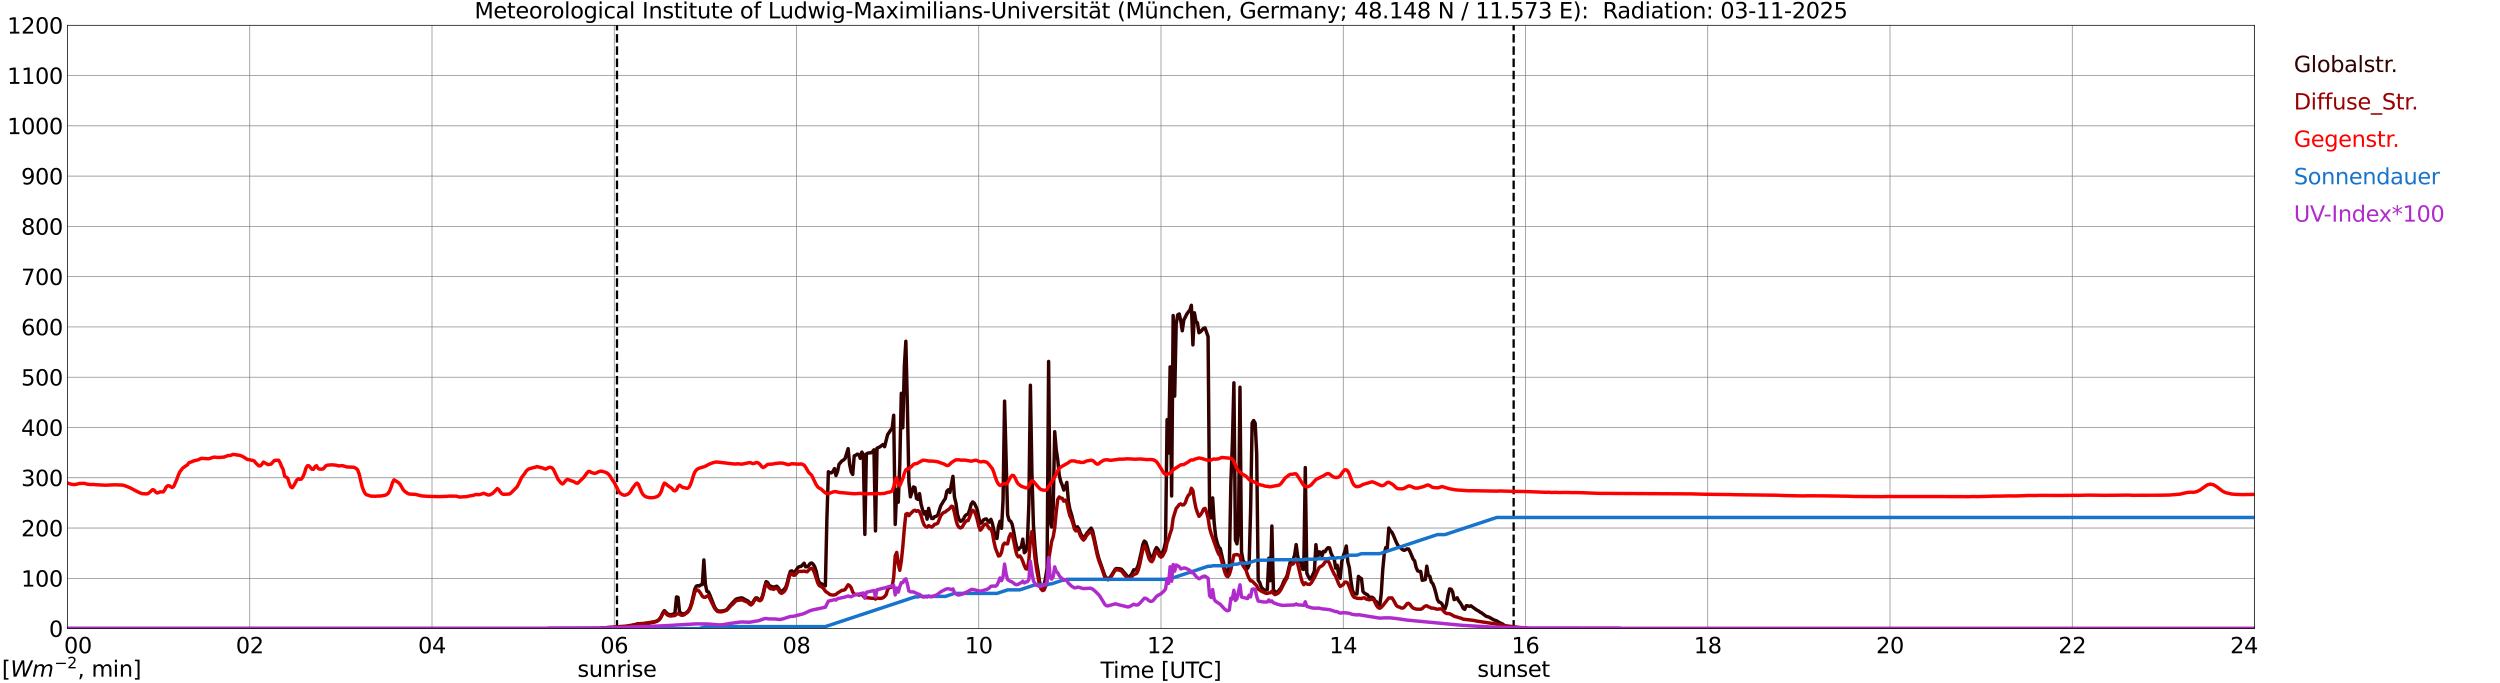 <?xml version="1.0" encoding="utf-8" standalone="no"?>
<!DOCTYPE svg PUBLIC "-//W3C//DTD SVG 1.1//EN"
  "http://www.w3.org/Graphics/SVG/1.1/DTD/svg11.dtd">
<svg xmlns:xlink="http://www.w3.org/1999/xlink" width="1085.4pt" height="296.64pt" viewBox="0 0 1085.4 296.64" xmlns="http://www.w3.org/2000/svg" version="1.1">
 <defs>
  <style type="text/css">*{stroke-linejoin: round; stroke-linecap: butt}</style>
 </defs>
 <g id="figure_1">
  <g id="patch_1">
   <path d="M 0 296.64 
L 1085.4 296.64 
L 1085.4 0 
L 0 0 
z
" style="fill: #ffffff"/>
  </g>
  <g id="axes_1">
   <g id="patch_2">
    <path d="M 29.306 272.909 
L 978.814 272.909 
L 978.814 10.976 
L 29.306 10.976 
z
" style="fill: #ffffff"/>
   </g>
   <g id="patch_3">
    <path d="M 978.814 272.909 
L 978.814 272.909 
L 978.814 10.976 
L 978.814 10.976 
z
" clip-path="url(#p5159b00246)" style="fill: #d3d3d3; opacity: 0.25; stroke: #d3d3d3; stroke-linejoin: miter"/>
   </g>
   <g id="matplotlib.axis_1">
    <g id="xtick_1">
     <g id="line2d_1">
      <path d="M 29.306 272.909 
L 29.306 10.976 
" clip-path="url(#p5159b00246)" style="fill: none; stroke: #808080; stroke-width: 0.3; stroke-linecap: square"/>
     </g>
     <g id="line2d_2"/>
     <g id="text_1">
      <!--    00 -->
      <g transform="translate(18.733 283.627) scale(0.095 -0.095)">
       <defs>
        <path id="DejaVuSans-20" transform="scale(0.016)"/>
        <path id="DejaVuSans-30" d="M 2034 4250 
Q 1547 4250 1301 3770 
Q 1056 3291 1056 2328 
Q 1056 1369 1301 889 
Q 1547 409 2034 409 
Q 2525 409 2770 889 
Q 3016 1369 3016 2328 
Q 3016 3291 2770 3770 
Q 2525 4250 2034 4250 
z
M 2034 4750 
Q 2819 4750 3233 4129 
Q 3647 3509 3647 2328 
Q 3647 1150 3233 529 
Q 2819 -91 2034 -91 
Q 1250 -91 836 529 
Q 422 1150 422 2328 
Q 422 3509 836 4129 
Q 1250 4750 2034 4750 
z
" transform="scale(0.016)"/>
       </defs>
       <use xlink:href="#DejaVuSans-20"/>
       <use xlink:href="#DejaVuSans-20" transform="translate(31.787 0)"/>
       <use xlink:href="#DejaVuSans-20" transform="translate(63.574 0)"/>
       <use xlink:href="#DejaVuSans-30" transform="translate(95.361 0)"/>
       <use xlink:href="#DejaVuSans-30" transform="translate(158.984 0)"/>
      </g>
     </g>
    </g>
    <g id="xtick_2">
     <g id="line2d_3">
      <path d="M 108.431 272.909 
L 108.431 10.976 
" clip-path="url(#p5159b00246)" style="fill: none; stroke: #808080; stroke-width: 0.3; stroke-linecap: square"/>
     </g>
     <g id="line2d_4"/>
     <g id="text_2">
      <!-- 02 -->
      <g transform="translate(102.387 283.627) scale(0.095 -0.095)">
       <defs>
        <path id="DejaVuSans-32" d="M 1228 531 
L 3431 531 
L 3431 0 
L 469 0 
L 469 531 
Q 828 903 1448 1529 
Q 2069 2156 2228 2338 
Q 2531 2678 2651 2914 
Q 2772 3150 2772 3378 
Q 2772 3750 2511 3984 
Q 2250 4219 1831 4219 
Q 1534 4219 1204 4116 
Q 875 4013 500 3803 
L 500 4441 
Q 881 4594 1212 4672 
Q 1544 4750 1819 4750 
Q 2544 4750 2975 4387 
Q 3406 4025 3406 3419 
Q 3406 3131 3298 2873 
Q 3191 2616 2906 2266 
Q 2828 2175 2409 1742 
Q 1991 1309 1228 531 
z
" transform="scale(0.016)"/>
       </defs>
       <use xlink:href="#DejaVuSans-30"/>
       <use xlink:href="#DejaVuSans-32" transform="translate(63.623 0)"/>
      </g>
     </g>
    </g>
    <g id="xtick_3">
     <g id="line2d_5">
      <path d="M 187.557 272.909 
L 187.557 10.976 
" clip-path="url(#p5159b00246)" style="fill: none; stroke: #808080; stroke-width: 0.3; stroke-linecap: square"/>
     </g>
     <g id="line2d_6"/>
     <g id="text_3">
      <!-- 04 -->
      <g transform="translate(181.513 283.627) scale(0.095 -0.095)">
       <defs>
        <path id="DejaVuSans-34" d="M 2419 4116 
L 825 1625 
L 2419 1625 
L 2419 4116 
z
M 2253 4666 
L 3047 4666 
L 3047 1625 
L 3713 1625 
L 3713 1100 
L 3047 1100 
L 3047 0 
L 2419 0 
L 2419 1100 
L 313 1100 
L 313 1709 
L 2253 4666 
z
" transform="scale(0.016)"/>
       </defs>
       <use xlink:href="#DejaVuSans-30"/>
       <use xlink:href="#DejaVuSans-34" transform="translate(63.623 0)"/>
      </g>
     </g>
    </g>
    <g id="xtick_4">
     <g id="line2d_7">
      <path d="M 266.683 272.909 
L 266.683 10.976 
" clip-path="url(#p5159b00246)" style="fill: none; stroke: #808080; stroke-width: 0.3; stroke-linecap: square"/>
     </g>
     <g id="line2d_8"/>
     <g id="text_4">
      <!-- 06 -->
      <g transform="translate(260.638 283.627) scale(0.095 -0.095)">
       <defs>
        <path id="DejaVuSans-36" d="M 2113 2584 
Q 1688 2584 1439 2293 
Q 1191 2003 1191 1497 
Q 1191 994 1439 701 
Q 1688 409 2113 409 
Q 2538 409 2786 701 
Q 3034 994 3034 1497 
Q 3034 2003 2786 2293 
Q 2538 2584 2113 2584 
z
M 3366 4563 
L 3366 3988 
Q 3128 4100 2886 4159 
Q 2644 4219 2406 4219 
Q 1781 4219 1451 3797 
Q 1122 3375 1075 2522 
Q 1259 2794 1537 2939 
Q 1816 3084 2150 3084 
Q 2853 3084 3261 2657 
Q 3669 2231 3669 1497 
Q 3669 778 3244 343 
Q 2819 -91 2113 -91 
Q 1303 -91 875 529 
Q 447 1150 447 2328 
Q 447 3434 972 4092 
Q 1497 4750 2381 4750 
Q 2619 4750 2861 4703 
Q 3103 4656 3366 4563 
z
" transform="scale(0.016)"/>
       </defs>
       <use xlink:href="#DejaVuSans-30"/>
       <use xlink:href="#DejaVuSans-36" transform="translate(63.623 0)"/>
      </g>
     </g>
    </g>
    <g id="xtick_5">
     <g id="line2d_9">
      <path d="M 345.808 272.909 
L 345.808 10.976 
" clip-path="url(#p5159b00246)" style="fill: none; stroke: #808080; stroke-width: 0.3; stroke-linecap: square"/>
     </g>
     <g id="line2d_10"/>
     <g id="text_5">
      <!-- 08 -->
      <g transform="translate(339.764 283.627) scale(0.095 -0.095)">
       <defs>
        <path id="DejaVuSans-38" d="M 2034 2216 
Q 1584 2216 1326 1975 
Q 1069 1734 1069 1313 
Q 1069 891 1326 650 
Q 1584 409 2034 409 
Q 2484 409 2743 651 
Q 3003 894 3003 1313 
Q 3003 1734 2745 1975 
Q 2488 2216 2034 2216 
z
M 1403 2484 
Q 997 2584 770 2862 
Q 544 3141 544 3541 
Q 544 4100 942 4425 
Q 1341 4750 2034 4750 
Q 2731 4750 3128 4425 
Q 3525 4100 3525 3541 
Q 3525 3141 3298 2862 
Q 3072 2584 2669 2484 
Q 3125 2378 3379 2068 
Q 3634 1759 3634 1313 
Q 3634 634 3220 271 
Q 2806 -91 2034 -91 
Q 1263 -91 848 271 
Q 434 634 434 1313 
Q 434 1759 690 2068 
Q 947 2378 1403 2484 
z
M 1172 3481 
Q 1172 3119 1398 2916 
Q 1625 2713 2034 2713 
Q 2441 2713 2670 2916 
Q 2900 3119 2900 3481 
Q 2900 3844 2670 4047 
Q 2441 4250 2034 4250 
Q 1625 4250 1398 4047 
Q 1172 3844 1172 3481 
z
" transform="scale(0.016)"/>
       </defs>
       <use xlink:href="#DejaVuSans-30"/>
       <use xlink:href="#DejaVuSans-38" transform="translate(63.623 0)"/>
      </g>
     </g>
    </g>
    <g id="xtick_6">
     <g id="line2d_11">
      <path d="M 424.934 272.909 
L 424.934 10.976 
" clip-path="url(#p5159b00246)" style="fill: none; stroke: #808080; stroke-width: 0.3; stroke-linecap: square"/>
     </g>
     <g id="line2d_12"/>
     <g id="text_6">
      <!-- 10 -->
      <g transform="translate(418.89 283.627) scale(0.095 -0.095)">
       <defs>
        <path id="DejaVuSans-31" d="M 794 531 
L 1825 531 
L 1825 4091 
L 703 3866 
L 703 4441 
L 1819 4666 
L 2450 4666 
L 2450 531 
L 3481 531 
L 3481 0 
L 794 0 
L 794 531 
z
" transform="scale(0.016)"/>
       </defs>
       <use xlink:href="#DejaVuSans-31"/>
       <use xlink:href="#DejaVuSans-30" transform="translate(63.623 0)"/>
      </g>
     </g>
    </g>
    <g id="xtick_7">
     <g id="line2d_13">
      <path d="M 504.06 272.909 
L 504.06 10.976 
" clip-path="url(#p5159b00246)" style="fill: none; stroke: #808080; stroke-width: 0.3; stroke-linecap: square"/>
     </g>
     <g id="line2d_14"/>
     <g id="text_7">
      <!-- 12 -->
      <g transform="translate(498.015 283.627) scale(0.095 -0.095)">
       <use xlink:href="#DejaVuSans-31"/>
       <use xlink:href="#DejaVuSans-32" transform="translate(63.623 0)"/>
      </g>
     </g>
    </g>
    <g id="xtick_8">
     <g id="line2d_15">
      <path d="M 583.185 272.909 
L 583.185 10.976 
" clip-path="url(#p5159b00246)" style="fill: none; stroke: #808080; stroke-width: 0.3; stroke-linecap: square"/>
     </g>
     <g id="line2d_16"/>
     <g id="text_8">
      <!-- 14 -->
      <g transform="translate(577.141 283.627) scale(0.095 -0.095)">
       <use xlink:href="#DejaVuSans-31"/>
       <use xlink:href="#DejaVuSans-34" transform="translate(63.623 0)"/>
      </g>
     </g>
    </g>
    <g id="xtick_9">
     <g id="line2d_17">
      <path d="M 662.311 272.909 
L 662.311 10.976 
" clip-path="url(#p5159b00246)" style="fill: none; stroke: #808080; stroke-width: 0.3; stroke-linecap: square"/>
     </g>
     <g id="line2d_18"/>
     <g id="text_9">
      <!-- 16 -->
      <g transform="translate(656.267 283.627) scale(0.095 -0.095)">
       <use xlink:href="#DejaVuSans-31"/>
       <use xlink:href="#DejaVuSans-36" transform="translate(63.623 0)"/>
      </g>
     </g>
    </g>
    <g id="xtick_10">
     <g id="line2d_19">
      <path d="M 741.437 272.909 
L 741.437 10.976 
" clip-path="url(#p5159b00246)" style="fill: none; stroke: #808080; stroke-width: 0.3; stroke-linecap: square"/>
     </g>
     <g id="line2d_20"/>
     <g id="text_10">
      <!-- 18 -->
      <g transform="translate(735.392 283.627) scale(0.095 -0.095)">
       <use xlink:href="#DejaVuSans-31"/>
       <use xlink:href="#DejaVuSans-38" transform="translate(63.623 0)"/>
      </g>
     </g>
    </g>
    <g id="xtick_11">
     <g id="line2d_21">
      <path d="M 820.562 272.909 
L 820.562 10.976 
" clip-path="url(#p5159b00246)" style="fill: none; stroke: #808080; stroke-width: 0.3; stroke-linecap: square"/>
     </g>
     <g id="line2d_22"/>
     <g id="text_11">
      <!-- 20 -->
      <g transform="translate(814.518 283.627) scale(0.095 -0.095)">
       <use xlink:href="#DejaVuSans-32"/>
       <use xlink:href="#DejaVuSans-30" transform="translate(63.623 0)"/>
      </g>
     </g>
    </g>
    <g id="xtick_12">
     <g id="line2d_23">
      <path d="M 899.688 272.909 
L 899.688 10.976 
" clip-path="url(#p5159b00246)" style="fill: none; stroke: #808080; stroke-width: 0.3; stroke-linecap: square"/>
     </g>
     <g id="line2d_24"/>
     <g id="text_12">
      <!-- 22 -->
      <g transform="translate(893.644 283.627) scale(0.095 -0.095)">
       <use xlink:href="#DejaVuSans-32"/>
       <use xlink:href="#DejaVuSans-32" transform="translate(63.623 0)"/>
      </g>
     </g>
    </g>
    <g id="xtick_13">
     <g id="line2d_25">
      <path d="M 978.814 272.909 
L 978.814 10.976 
" clip-path="url(#p5159b00246)" style="fill: none; stroke: #808080; stroke-width: 0.3; stroke-linecap: square"/>
     </g>
     <g id="line2d_26"/>
     <g id="text_13">
      <!-- 24    -->
      <g transform="translate(968.241 283.627) scale(0.095 -0.095)">
       <use xlink:href="#DejaVuSans-32"/>
       <use xlink:href="#DejaVuSans-34" transform="translate(63.623 0)"/>
       <use xlink:href="#DejaVuSans-20" transform="translate(127.246 0)"/>
       <use xlink:href="#DejaVuSans-20" transform="translate(159.033 0)"/>
       <use xlink:href="#DejaVuSans-20" transform="translate(190.82 0)"/>
      </g>
     </g>
    </g>
    <g id="text_14">
     <!-- Time [UTC] -->
     <g transform="translate(477.806 294.322) scale(0.095 -0.095)">
      <defs>
       <path id="DejaVuSans-54" d="M -19 4666 
L 3928 4666 
L 3928 4134 
L 2272 4134 
L 2272 0 
L 1638 0 
L 1638 4134 
L -19 4134 
L -19 4666 
z
" transform="scale(0.016)"/>
       <path id="DejaVuSans-69" d="M 603 3500 
L 1178 3500 
L 1178 0 
L 603 0 
L 603 3500 
z
M 603 4863 
L 1178 4863 
L 1178 4134 
L 603 4134 
L 603 4863 
z
" transform="scale(0.016)"/>
       <path id="DejaVuSans-6d" d="M 3328 2828 
Q 3544 3216 3844 3400 
Q 4144 3584 4550 3584 
Q 5097 3584 5394 3201 
Q 5691 2819 5691 2113 
L 5691 0 
L 5113 0 
L 5113 2094 
Q 5113 2597 4934 2840 
Q 4756 3084 4391 3084 
Q 3944 3084 3684 2787 
Q 3425 2491 3425 1978 
L 3425 0 
L 2847 0 
L 2847 2094 
Q 2847 2600 2669 2842 
Q 2491 3084 2119 3084 
Q 1678 3084 1418 2786 
Q 1159 2488 1159 1978 
L 1159 0 
L 581 0 
L 581 3500 
L 1159 3500 
L 1159 2956 
Q 1356 3278 1631 3431 
Q 1906 3584 2284 3584 
Q 2666 3584 2933 3390 
Q 3200 3197 3328 2828 
z
" transform="scale(0.016)"/>
       <path id="DejaVuSans-65" d="M 3597 1894 
L 3597 1613 
L 953 1613 
Q 991 1019 1311 708 
Q 1631 397 2203 397 
Q 2534 397 2845 478 
Q 3156 559 3463 722 
L 3463 178 
Q 3153 47 2828 -22 
Q 2503 -91 2169 -91 
Q 1331 -91 842 396 
Q 353 884 353 1716 
Q 353 2575 817 3079 
Q 1281 3584 2069 3584 
Q 2775 3584 3186 3129 
Q 3597 2675 3597 1894 
z
M 3022 2063 
Q 3016 2534 2758 2815 
Q 2500 3097 2075 3097 
Q 1594 3097 1305 2825 
Q 1016 2553 972 2059 
L 3022 2063 
z
" transform="scale(0.016)"/>
       <path id="DejaVuSans-5b" d="M 550 4863 
L 1875 4863 
L 1875 4416 
L 1125 4416 
L 1125 -397 
L 1875 -397 
L 1875 -844 
L 550 -844 
L 550 4863 
z
" transform="scale(0.016)"/>
       <path id="DejaVuSans-55" d="M 556 4666 
L 1191 4666 
L 1191 1831 
Q 1191 1081 1462 751 
Q 1734 422 2344 422 
Q 2950 422 3222 751 
Q 3494 1081 3494 1831 
L 3494 4666 
L 4128 4666 
L 4128 1753 
Q 4128 841 3676 375 
Q 3225 -91 2344 -91 
Q 1459 -91 1007 375 
Q 556 841 556 1753 
L 556 4666 
z
" transform="scale(0.016)"/>
       <path id="DejaVuSans-43" d="M 4122 4306 
L 4122 3641 
Q 3803 3938 3442 4084 
Q 3081 4231 2675 4231 
Q 1875 4231 1450 3742 
Q 1025 3253 1025 2328 
Q 1025 1406 1450 917 
Q 1875 428 2675 428 
Q 3081 428 3442 575 
Q 3803 722 4122 1019 
L 4122 359 
Q 3791 134 3420 21 
Q 3050 -91 2638 -91 
Q 1578 -91 968 557 
Q 359 1206 359 2328 
Q 359 3453 968 4101 
Q 1578 4750 2638 4750 
Q 3056 4750 3426 4639 
Q 3797 4528 4122 4306 
z
" transform="scale(0.016)"/>
       <path id="DejaVuSans-5d" d="M 1947 4863 
L 1947 -844 
L 622 -844 
L 622 -397 
L 1369 -397 
L 1369 4416 
L 622 4416 
L 622 4863 
L 1947 4863 
z
" transform="scale(0.016)"/>
      </defs>
      <use xlink:href="#DejaVuSans-54"/>
      <use xlink:href="#DejaVuSans-69" transform="translate(57.959 0)"/>
      <use xlink:href="#DejaVuSans-6d" transform="translate(85.742 0)"/>
      <use xlink:href="#DejaVuSans-65" transform="translate(183.154 0)"/>
      <use xlink:href="#DejaVuSans-20" transform="translate(244.678 0)"/>
      <use xlink:href="#DejaVuSans-5b" transform="translate(276.465 0)"/>
      <use xlink:href="#DejaVuSans-55" transform="translate(315.479 0)"/>
      <use xlink:href="#DejaVuSans-54" transform="translate(388.672 0)"/>
      <use xlink:href="#DejaVuSans-43" transform="translate(443.881 0)"/>
      <use xlink:href="#DejaVuSans-5d" transform="translate(513.705 0)"/>
     </g>
    </g>
   </g>
   <g id="matplotlib.axis_2">
    <g id="ytick_1">
     <g id="line2d_27">
      <path d="M 29.306 272.909 
L 978.814 272.909 
" clip-path="url(#p5159b00246)" style="fill: none; stroke: #808080; stroke-width: 0.3; stroke-linecap: square"/>
     </g>
     <g id="line2d_28"/>
     <g id="text_15">
      <!-- 0 -->
      <g transform="translate(21.261 276.518) scale(0.095 -0.095)">
       <use xlink:href="#DejaVuSans-30"/>
      </g>
     </g>
    </g>
    <g id="ytick_2">
     <g id="line2d_29">
      <path d="M 29.306 251.081 
L 978.814 251.081 
" clip-path="url(#p5159b00246)" style="fill: none; stroke: #808080; stroke-width: 0.3; stroke-linecap: square"/>
     </g>
     <g id="line2d_30"/>
     <g id="text_16">
      <!-- 100 -->
      <g transform="translate(9.173 254.69) scale(0.095 -0.095)">
       <use xlink:href="#DejaVuSans-31"/>
       <use xlink:href="#DejaVuSans-30" transform="translate(63.623 0)"/>
       <use xlink:href="#DejaVuSans-30" transform="translate(127.246 0)"/>
      </g>
     </g>
    </g>
    <g id="ytick_3">
     <g id="line2d_31">
      <path d="M 29.306 229.253 
L 978.814 229.253 
" clip-path="url(#p5159b00246)" style="fill: none; stroke: #808080; stroke-width: 0.3; stroke-linecap: square"/>
     </g>
     <g id="line2d_32"/>
     <g id="text_17">
      <!-- 200 -->
      <g transform="translate(9.173 232.863) scale(0.095 -0.095)">
       <use xlink:href="#DejaVuSans-32"/>
       <use xlink:href="#DejaVuSans-30" transform="translate(63.623 0)"/>
       <use xlink:href="#DejaVuSans-30" transform="translate(127.246 0)"/>
      </g>
     </g>
    </g>
    <g id="ytick_4">
     <g id="line2d_33">
      <path d="M 29.306 207.426 
L 978.814 207.426 
" clip-path="url(#p5159b00246)" style="fill: none; stroke: #808080; stroke-width: 0.3; stroke-linecap: square"/>
     </g>
     <g id="line2d_34"/>
     <g id="text_18">
      <!-- 300 -->
      <g transform="translate(9.173 211.035) scale(0.095 -0.095)">
       <defs>
        <path id="DejaVuSans-33" d="M 2597 2516 
Q 3050 2419 3304 2112 
Q 3559 1806 3559 1356 
Q 3559 666 3084 287 
Q 2609 -91 1734 -91 
Q 1441 -91 1130 -33 
Q 819 25 488 141 
L 488 750 
Q 750 597 1062 519 
Q 1375 441 1716 441 
Q 2309 441 2620 675 
Q 2931 909 2931 1356 
Q 2931 1769 2642 2001 
Q 2353 2234 1838 2234 
L 1294 2234 
L 1294 2753 
L 1863 2753 
Q 2328 2753 2575 2939 
Q 2822 3125 2822 3475 
Q 2822 3834 2567 4026 
Q 2313 4219 1838 4219 
Q 1578 4219 1281 4162 
Q 984 4106 628 3988 
L 628 4550 
Q 988 4650 1302 4700 
Q 1616 4750 1894 4750 
Q 2613 4750 3031 4423 
Q 3450 4097 3450 3541 
Q 3450 3153 3228 2886 
Q 3006 2619 2597 2516 
z
" transform="scale(0.016)"/>
       </defs>
       <use xlink:href="#DejaVuSans-33"/>
       <use xlink:href="#DejaVuSans-30" transform="translate(63.623 0)"/>
       <use xlink:href="#DejaVuSans-30" transform="translate(127.246 0)"/>
      </g>
     </g>
    </g>
    <g id="ytick_5">
     <g id="line2d_35">
      <path d="M 29.306 185.598 
L 978.814 185.598 
" clip-path="url(#p5159b00246)" style="fill: none; stroke: #808080; stroke-width: 0.3; stroke-linecap: square"/>
     </g>
     <g id="line2d_36"/>
     <g id="text_19">
      <!-- 400 -->
      <g transform="translate(9.173 189.207) scale(0.095 -0.095)">
       <use xlink:href="#DejaVuSans-34"/>
       <use xlink:href="#DejaVuSans-30" transform="translate(63.623 0)"/>
       <use xlink:href="#DejaVuSans-30" transform="translate(127.246 0)"/>
      </g>
     </g>
    </g>
    <g id="ytick_6">
     <g id="line2d_37">
      <path d="M 29.306 163.77 
L 978.814 163.77 
" clip-path="url(#p5159b00246)" style="fill: none; stroke: #808080; stroke-width: 0.3; stroke-linecap: square"/>
     </g>
     <g id="line2d_38"/>
     <g id="text_20">
      <!-- 500 -->
      <g transform="translate(9.173 167.379) scale(0.095 -0.095)">
       <defs>
        <path id="DejaVuSans-35" d="M 691 4666 
L 3169 4666 
L 3169 4134 
L 1269 4134 
L 1269 2991 
Q 1406 3038 1543 3061 
Q 1681 3084 1819 3084 
Q 2600 3084 3056 2656 
Q 3513 2228 3513 1497 
Q 3513 744 3044 326 
Q 2575 -91 1722 -91 
Q 1428 -91 1123 -41 
Q 819 9 494 109 
L 494 744 
Q 775 591 1075 516 
Q 1375 441 1709 441 
Q 2250 441 2565 725 
Q 2881 1009 2881 1497 
Q 2881 1984 2565 2268 
Q 2250 2553 1709 2553 
Q 1456 2553 1204 2497 
Q 953 2441 691 2322 
L 691 4666 
z
" transform="scale(0.016)"/>
       </defs>
       <use xlink:href="#DejaVuSans-35"/>
       <use xlink:href="#DejaVuSans-30" transform="translate(63.623 0)"/>
       <use xlink:href="#DejaVuSans-30" transform="translate(127.246 0)"/>
      </g>
     </g>
    </g>
    <g id="ytick_7">
     <g id="line2d_39">
      <path d="M 29.306 141.942 
L 978.814 141.942 
" clip-path="url(#p5159b00246)" style="fill: none; stroke: #808080; stroke-width: 0.3; stroke-linecap: square"/>
     </g>
     <g id="line2d_40"/>
     <g id="text_21">
      <!-- 600 -->
      <g transform="translate(9.173 145.551) scale(0.095 -0.095)">
       <use xlink:href="#DejaVuSans-36"/>
       <use xlink:href="#DejaVuSans-30" transform="translate(63.623 0)"/>
       <use xlink:href="#DejaVuSans-30" transform="translate(127.246 0)"/>
      </g>
     </g>
    </g>
    <g id="ytick_8">
     <g id="line2d_41">
      <path d="M 29.306 120.114 
L 978.814 120.114 
" clip-path="url(#p5159b00246)" style="fill: none; stroke: #808080; stroke-width: 0.3; stroke-linecap: square"/>
     </g>
     <g id="line2d_42"/>
     <g id="text_22">
      <!-- 700 -->
      <g transform="translate(9.173 123.724) scale(0.095 -0.095)">
       <defs>
        <path id="DejaVuSans-37" d="M 525 4666 
L 3525 4666 
L 3525 4397 
L 1831 0 
L 1172 0 
L 2766 4134 
L 525 4134 
L 525 4666 
z
" transform="scale(0.016)"/>
       </defs>
       <use xlink:href="#DejaVuSans-37"/>
       <use xlink:href="#DejaVuSans-30" transform="translate(63.623 0)"/>
       <use xlink:href="#DejaVuSans-30" transform="translate(127.246 0)"/>
      </g>
     </g>
    </g>
    <g id="ytick_9">
     <g id="line2d_43">
      <path d="M 29.306 98.287 
L 978.814 98.287 
" clip-path="url(#p5159b00246)" style="fill: none; stroke: #808080; stroke-width: 0.3; stroke-linecap: square"/>
     </g>
     <g id="line2d_44"/>
     <g id="text_23">
      <!-- 800 -->
      <g transform="translate(9.173 101.896) scale(0.095 -0.095)">
       <use xlink:href="#DejaVuSans-38"/>
       <use xlink:href="#DejaVuSans-30" transform="translate(63.623 0)"/>
       <use xlink:href="#DejaVuSans-30" transform="translate(127.246 0)"/>
      </g>
     </g>
    </g>
    <g id="ytick_10">
     <g id="line2d_45">
      <path d="M 29.306 76.459 
L 978.814 76.459 
" clip-path="url(#p5159b00246)" style="fill: none; stroke: #808080; stroke-width: 0.3; stroke-linecap: square"/>
     </g>
     <g id="line2d_46"/>
     <g id="text_24">
      <!-- 900 -->
      <g transform="translate(9.173 80.068) scale(0.095 -0.095)">
       <defs>
        <path id="DejaVuSans-39" d="M 703 97 
L 703 672 
Q 941 559 1184 500 
Q 1428 441 1663 441 
Q 2288 441 2617 861 
Q 2947 1281 2994 2138 
Q 2813 1869 2534 1725 
Q 2256 1581 1919 1581 
Q 1219 1581 811 2004 
Q 403 2428 403 3163 
Q 403 3881 828 4315 
Q 1253 4750 1959 4750 
Q 2769 4750 3195 4129 
Q 3622 3509 3622 2328 
Q 3622 1225 3098 567 
Q 2575 -91 1691 -91 
Q 1453 -91 1209 -44 
Q 966 3 703 97 
z
M 1959 2075 
Q 2384 2075 2632 2365 
Q 2881 2656 2881 3163 
Q 2881 3666 2632 3958 
Q 2384 4250 1959 4250 
Q 1534 4250 1286 3958 
Q 1038 3666 1038 3163 
Q 1038 2656 1286 2365 
Q 1534 2075 1959 2075 
z
" transform="scale(0.016)"/>
       </defs>
       <use xlink:href="#DejaVuSans-39"/>
       <use xlink:href="#DejaVuSans-30" transform="translate(63.623 0)"/>
       <use xlink:href="#DejaVuSans-30" transform="translate(127.246 0)"/>
      </g>
     </g>
    </g>
    <g id="ytick_11">
     <g id="line2d_47">
      <path d="M 29.306 54.631 
L 978.814 54.631 
" clip-path="url(#p5159b00246)" style="fill: none; stroke: #808080; stroke-width: 0.3; stroke-linecap: square"/>
     </g>
     <g id="line2d_48"/>
     <g id="text_25">
      <!-- 1000 -->
      <g transform="translate(3.128 58.24) scale(0.095 -0.095)">
       <use xlink:href="#DejaVuSans-31"/>
       <use xlink:href="#DejaVuSans-30" transform="translate(63.623 0)"/>
       <use xlink:href="#DejaVuSans-30" transform="translate(127.246 0)"/>
       <use xlink:href="#DejaVuSans-30" transform="translate(190.869 0)"/>
      </g>
     </g>
    </g>
    <g id="ytick_12">
     <g id="line2d_49">
      <path d="M 29.306 32.803 
L 978.814 32.803 
" clip-path="url(#p5159b00246)" style="fill: none; stroke: #808080; stroke-width: 0.3; stroke-linecap: square"/>
     </g>
     <g id="line2d_50"/>
     <g id="text_26">
      <!-- 1100 -->
      <g transform="translate(3.128 36.413) scale(0.095 -0.095)">
       <use xlink:href="#DejaVuSans-31"/>
       <use xlink:href="#DejaVuSans-31" transform="translate(63.623 0)"/>
       <use xlink:href="#DejaVuSans-30" transform="translate(127.246 0)"/>
       <use xlink:href="#DejaVuSans-30" transform="translate(190.869 0)"/>
      </g>
     </g>
    </g>
    <g id="ytick_13">
     <g id="line2d_51">
      <path d="M 29.306 10.976 
L 978.814 10.976 
" clip-path="url(#p5159b00246)" style="fill: none; stroke: #808080; stroke-width: 0.3; stroke-linecap: square"/>
     </g>
     <g id="line2d_52"/>
     <g id="text_27">
      <!-- 1200 -->
      <g transform="translate(3.128 14.585) scale(0.095 -0.095)">
       <use xlink:href="#DejaVuSans-31"/>
       <use xlink:href="#DejaVuSans-32" transform="translate(63.623 0)"/>
       <use xlink:href="#DejaVuSans-30" transform="translate(127.246 0)"/>
       <use xlink:href="#DejaVuSans-30" transform="translate(190.869 0)"/>
      </g>
     </g>
    </g>
   </g>
   <g id="line2d_53">
    <path d="M 267.87 272.909 
L 267.87 10.976 
" clip-path="url(#p5159b00246)" style="fill: none; stroke-dasharray: 3.7,1.6; stroke-dashoffset: 0; stroke: #000000"/>
   </g>
   <g id="line2d_54">
    <path d="M 657.168 272.909 
L 657.168 10.976 
" clip-path="url(#p5159b00246)" style="fill: none; stroke-dasharray: 3.7,1.6; stroke-dashoffset: 0; stroke: #000000"/>
   </g>
   <g id="line2d_55">
    <path d="M 29.306 272.909 
L 260.089 272.909 
L 260.748 272.723 
L 262.726 272.656 
L 264.045 272.47 
L 266.023 272.47 
L 269.32 272.47 
L 273.277 271.881 
L 277.233 270.783 
L 277.892 270.833 
L 278.552 270.733 
L 279.211 270.833 
L 279.87 270.748 
L 281.189 270.715 
L 284.486 269.973 
L 285.145 269.735 
L 285.805 269.347 
L 286.464 268.707 
L 287.124 267.592 
L 287.783 266.022 
L 288.442 265.11 
L 289.761 266.461 
L 290.42 266.799 
L 291.08 266.882 
L 292.399 266.697 
L 293.058 265.937 
L 293.717 259.168 
L 294.377 259.336 
L 295.036 265.634 
L 295.696 266.258 
L 296.355 266.478 
L 297.014 266.579 
L 298.333 265.751 
L 298.992 264.992 
L 299.652 263.726 
L 300.311 261.582 
L 301.63 255.842 
L 302.289 254.508 
L 302.949 254.24 
L 303.608 254.425 
L 304.267 253.901 
L 304.927 253.783 
L 305.586 243.096 
L 306.246 253.598 
L 306.905 256.737 
L 307.564 256.957 
L 308.224 258.374 
L 310.202 263.455 
L 310.861 264.453 
L 311.521 265.145 
L 312.18 265.295 
L 313.499 265.28 
L 314.818 264.992 
L 315.477 264.654 
L 316.136 263.979 
L 316.796 263.067 
L 319.433 260.214 
L 320.093 259.928 
L 321.411 259.657 
L 322.071 259.557 
L 322.73 259.843 
L 323.39 260.281 
L 324.708 260.923 
L 326.027 262.189 
L 326.686 261.733 
L 328.005 259.64 
L 328.665 259.59 
L 329.324 260.146 
L 329.983 260.399 
L 330.643 259.86 
L 331.302 257.817 
L 331.961 254.761 
L 332.621 252.517 
L 333.28 252.888 
L 333.94 254.137 
L 334.599 254.508 
L 335.258 254.711 
L 335.918 255.049 
L 336.577 254.711 
L 337.236 254.508 
L 337.896 255.167 
L 338.555 256.333 
L 339.215 256.704 
L 339.874 256.366 
L 340.533 255.759 
L 341.193 254.829 
L 341.852 252.786 
L 342.512 250.018 
L 343.171 248.025 
L 343.83 247.857 
L 344.49 248.449 
L 345.149 248.228 
L 346.468 246.338 
L 347.127 245.984 
L 347.787 245.917 
L 349.105 244.533 
L 349.765 246.085 
L 350.424 246.052 
L 351.083 245.561 
L 351.743 244.633 
L 352.402 244.43 
L 353.062 244.987 
L 353.721 246.102 
L 354.38 248.043 
L 355.04 251.284 
L 355.699 252.906 
L 357.018 253.648 
L 357.677 254.205 
L 358.337 254.357 
L 358.996 225.49 
L 359.655 204.811 
L 360.315 205.214 
L 360.974 205.299 
L 361.634 204.691 
L 362.293 203.442 
L 362.952 206.465 
L 363.612 204.743 
L 364.271 201.569 
L 365.59 200.05 
L 366.249 199.712 
L 366.909 199.037 
L 368.227 194.798 
L 368.887 201.652 
L 369.546 204.878 
L 370.206 205.974 
L 370.865 197.922 
L 371.524 197.651 
L 372.184 197.18 
L 372.843 197.33 
L 373.502 199.002 
L 374.162 196.285 
L 374.821 197.28 
L 375.481 232.023 
L 376.14 197.112 
L 376.799 196.741 
L 377.459 196.605 
L 378.118 196.605 
L 378.777 196.167 
L 379.437 195.289 
L 380.096 230.504 
L 380.756 194.597 
L 382.074 193.971 
L 383.393 192.976 
L 384.053 193.938 
L 385.371 188.704 
L 386.69 186.763 
L 387.349 185.903 
L 388.009 180.298 
L 388.668 227.684 
L 389.328 212.693 
L 389.987 218.045 
L 390.646 201.905 
L 391.306 170.759 
L 391.965 185.716 
L 392.624 159.23 
L 393.284 148.154 
L 393.943 176.094 
L 394.603 209.08 
L 395.262 215.716 
L 395.921 213.758 
L 396.581 211.411 
L 397.24 211.715 
L 397.899 216.408 
L 398.559 216.829 
L 399.218 214.314 
L 399.878 218.837 
L 400.537 221.304 
L 401.196 223.159 
L 401.856 222.131 
L 402.515 225.405 
L 403.175 220.712 
L 403.834 223.582 
L 404.493 225.102 
L 405.153 225.102 
L 405.812 224.274 
L 406.471 224.156 
L 407.131 223.615 
L 408.45 219.581 
L 409.768 217.37 
L 410.428 216.458 
L 411.087 213.251 
L 411.746 212.625 
L 412.406 213.808 
L 413.725 206.819 
L 414.384 215.783 
L 415.043 218.534 
L 415.703 223.329 
L 416.362 225.505 
L 417.022 226.333 
L 417.681 226.08 
L 418.34 225.252 
L 419 223.936 
L 419.659 223.43 
L 420.318 223.194 
L 420.978 221.336 
L 421.637 218.905 
L 422.297 217.909 
L 422.956 218.416 
L 423.615 219.682 
L 424.275 221.286 
L 424.934 224.678 
L 425.593 227.195 
L 426.253 226.924 
L 426.912 225.794 
L 427.572 225.423 
L 428.231 225.287 
L 428.89 226.114 
L 429.55 226.721 
L 430.209 225.473 
L 430.869 227.33 
L 432.187 233.542 
L 432.847 233.796 
L 433.506 228.478 
L 434.165 226.317 
L 434.825 229.389 
L 435.484 217.167 
L 436.144 174.153 
L 437.462 223.548 
L 438.122 225.861 
L 438.781 226.265 
L 439.44 227.616 
L 440.1 230.84 
L 440.759 234.691 
L 441.419 237.576 
L 442.078 238.657 
L 442.737 237.864 
L 443.397 237.458 
L 444.056 234.082 
L 444.716 239.958 
L 445.375 239.333 
L 446.034 236.024 
L 446.694 218.652 
L 447.353 167.249 
L 448.012 205.317 
L 448.672 227.887 
L 449.331 237.273 
L 449.991 243.991 
L 450.65 247.875 
L 451.309 252.517 
L 451.969 254.694 
L 452.628 255.285 
L 453.287 254.087 
L 453.947 250.828 
L 454.606 246.641 
L 455.266 156.916 
L 455.925 226.468 
L 456.584 228.815 
L 457.244 220.865 
L 457.903 187.423 
L 458.563 195.104 
L 459.222 199.491 
L 459.881 206.33 
L 460.541 209.065 
L 461.2 210.684 
L 461.859 212.778 
L 462.519 211.461 
L 463.178 209.436 
L 463.838 217.521 
L 464.497 221.133 
L 465.156 223.176 
L 466.475 228.393 
L 467.134 229.271 
L 467.794 228.697 
L 468.453 229.76 
L 469.113 231.617 
L 469.772 232.647 
L 470.431 233.425 
L 471.091 232.901 
L 471.75 231.652 
L 473.728 229.288 
L 474.388 230.519 
L 476.366 239.805 
L 477.025 242.319 
L 479.663 249.933 
L 480.322 250.93 
L 480.981 251.251 
L 481.641 250.963 
L 482.3 250.186 
L 484.278 246.997 
L 484.938 246.827 
L 486.256 246.98 
L 486.916 247.165 
L 489.553 250.289 
L 490.213 250.439 
L 490.872 249.883 
L 491.532 248.887 
L 492.191 247.386 
L 492.85 247.453 
L 493.51 246.879 
L 494.169 245.375 
L 495.488 239.772 
L 496.147 236.513 
L 496.807 234.909 
L 497.466 235.433 
L 498.125 237.441 
L 498.785 239.905 
L 499.444 241.427 
L 500.103 241.865 
L 500.763 241.138 
L 501.422 239.012 
L 502.082 237.746 
L 502.741 238.421 
L 503.4 239.89 
L 504.06 240.497 
L 504.719 239.84 
L 505.379 238.218 
L 506.038 235.297 
L 506.697 182.188 
L 507.357 196.691 
L 508.016 159.28 
L 508.675 215.345 
L 509.335 136.996 
L 509.994 171.993 
L 510.654 140.676 
L 511.313 136.71 
L 511.972 136.304 
L 512.632 139.157 
L 513.291 143.614 
L 513.95 138.971 
L 515.269 136.372 
L 515.929 135.394 
L 516.588 134.685 
L 517.247 132.541 
L 517.907 149.741 
L 518.566 135.798 
L 519.226 139.58 
L 519.885 140.17 
L 520.544 144.459 
L 521.204 144.053 
L 522.522 142.551 
L 523.182 142.366 
L 524.501 146.146 
L 525.16 223.008 
L 525.819 224.866 
L 526.479 216.172 
L 527.138 226.892 
L 527.797 232.986 
L 528.457 235.618 
L 529.116 237.543 
L 529.776 238.1 
L 531.754 246.759 
L 532.413 248.481 
L 533.073 248.702 
L 533.732 245.696 
L 534.391 209.536 
L 535.051 192.251 
L 535.71 166.202 
L 536.369 234.453 
L 537.029 236.125 
L 537.688 230.369 
L 538.348 168.127 
L 539.007 239.602 
L 539.666 243.249 
L 540.326 244.345 
L 540.985 244.598 
L 541.644 246.759 
L 542.304 245.325 
L 542.963 221.251 
L 543.623 183.675 
L 544.282 182.577 
L 544.941 183.742 
L 545.601 196.891 
L 546.26 251.976 
L 546.919 252.888 
L 547.579 254.879 
L 548.238 255.606 
L 548.898 256.163 
L 549.557 256.28 
L 550.216 255.994 
L 550.876 242.372 
L 551.535 252.129 
L 552.195 228.376 
L 552.854 255.877 
L 553.513 257.04 
L 554.173 257.057 
L 554.832 256.839 
L 556.151 255.185 
L 556.81 253.866 
L 557.47 252.146 
L 558.129 251.199 
L 558.788 249.95 
L 560.107 244.28 
L 560.766 243.4 
L 561.426 242.979 
L 562.085 240.935 
L 562.745 236.446 
L 563.404 241.459 
L 564.063 244.026 
L 564.723 243.046 
L 565.382 247.012 
L 566.042 247.233 
L 566.701 203.003 
L 567.36 248.769 
L 568.02 250.321 
L 568.679 251.419 
L 569.338 250.845 
L 570.657 247.992 
L 571.317 236.478 
L 571.976 242.505 
L 572.635 239.587 
L 573.295 239.755 
L 573.954 241.392 
L 574.613 239.366 
L 575.273 239.552 
L 575.932 238.421 
L 576.592 237.779 
L 577.251 237.88 
L 577.91 240.244 
L 578.57 241.612 
L 579.229 242.522 
L 579.889 246.659 
L 580.548 245.393 
L 581.207 249.647 
L 581.867 251.081 
L 582.526 243.874 
L 583.185 241.374 
L 583.845 239.587 
L 584.504 237.052 
L 585.164 243.874 
L 585.823 246.406 
L 586.482 251.858 
L 587.142 256.213 
L 587.801 257.749 
L 588.46 257.885 
L 589.12 257.867 
L 589.779 250.238 
L 590.439 250.863 
L 591.098 251.234 
L 591.757 256.839 
L 592.417 257.546 
L 593.736 258.256 
L 594.395 259.236 
L 595.714 259.336 
L 596.373 259.76 
L 597.032 260.89 
L 597.692 261.329 
L 598.351 263.084 
L 599.011 262.881 
L 599.67 257.867 
L 600.329 247.401 
L 600.989 240.412 
L 601.648 237.712 
L 602.307 237.88 
L 602.967 229.253 
L 603.626 230.419 
L 604.286 231.043 
L 604.945 232.377 
L 606.264 235.551 
L 606.923 236.834 
L 608.901 238.624 
L 609.561 238.945 
L 610.22 238.692 
L 610.879 238.303 
L 611.539 238.353 
L 612.198 239.552 
L 613.517 242.743 
L 614.176 243.52 
L 614.836 246.388 
L 615.495 247.84 
L 616.154 248.11 
L 616.814 248.093 
L 617.473 251.959 
L 618.792 251.622 
L 619.451 245.814 
L 620.111 249.782 
L 620.77 250.186 
L 621.429 252.72 
L 622.089 253.428 
L 622.748 255.185 
L 623.408 257.514 
L 624.067 260.281 
L 624.726 261.362 
L 625.386 261.565 
L 626.045 262.174 
L 626.705 263.844 
L 627.364 264.317 
L 628.023 262.342 
L 628.683 258.358 
L 629.342 255.691 
L 630.001 255.809 
L 630.661 256.922 
L 631.32 260.334 
L 631.98 260.081 
L 632.639 259.522 
L 633.298 260.856 
L 633.958 261.668 
L 634.617 262.763 
L 635.276 264.147 
L 635.936 264.553 
L 636.595 262.984 
L 637.255 263.034 
L 637.914 263.287 
L 638.573 263.016 
L 641.211 264.891 
L 641.87 265.195 
L 642.53 265.734 
L 643.189 266.055 
L 645.167 267.541 
L 646.486 267.947 
L 648.464 269.078 
L 649.783 269.567 
L 651.102 270.361 
L 652.42 270.951 
L 653.08 271.61 
L 654.399 272.134 
L 657.036 272.505 
L 660.333 272.909 
L 978.154 272.909 
L 978.154 272.909 
" clip-path="url(#p5159b00246)" style="fill: none; stroke: #330000; stroke-width: 1.5; stroke-linecap: square"/>
   </g>
   <g id="line2d_56">
    <path d="M 29.306 272.909 
L 260.089 272.909 
L 260.748 272.686 
L 271.958 271.813 
L 274.595 271.401 
L 275.255 271.215 
L 275.914 271.169 
L 277.233 270.802 
L 279.211 270.711 
L 283.827 269.975 
L 285.145 269.608 
L 285.805 269.285 
L 286.464 268.641 
L 287.124 267.677 
L 287.783 266.299 
L 288.442 265.61 
L 289.102 266.391 
L 289.761 266.989 
L 290.42 267.31 
L 291.08 267.447 
L 293.058 267.218 
L 293.717 266.666 
L 294.377 266.391 
L 295.696 267.081 
L 296.355 267.127 
L 297.014 266.941 
L 297.674 266.391 
L 298.333 266.022 
L 298.992 265.243 
L 299.652 264.138 
L 300.311 262.301 
L 301.63 257.154 
L 302.289 256.143 
L 302.949 256.143 
L 303.608 256.787 
L 304.267 257.706 
L 304.927 258.854 
L 305.586 259.314 
L 306.246 259.314 
L 306.905 258.808 
L 307.564 258.625 
L 310.202 264.001 
L 310.861 264.828 
L 311.521 265.472 
L 312.18 265.61 
L 313.499 265.61 
L 315.477 264.966 
L 316.136 264.322 
L 317.455 262.807 
L 318.114 262.346 
L 319.433 260.923 
L 320.093 260.692 
L 322.071 260.417 
L 324.708 261.519 
L 325.368 262.209 
L 326.027 262.669 
L 326.686 262.163 
L 328.005 259.956 
L 328.665 260.05 
L 329.324 260.6 
L 329.983 260.829 
L 330.643 260.279 
L 331.302 258.35 
L 331.961 255.453 
L 332.621 253.478 
L 333.28 253.938 
L 333.94 255.178 
L 334.599 255.639 
L 335.258 255.639 
L 335.918 255.868 
L 336.577 255.453 
L 337.236 255.361 
L 337.896 256.005 
L 338.555 257.154 
L 339.215 257.614 
L 339.874 257.291 
L 340.533 256.741 
L 341.193 255.685 
L 341.852 253.707 
L 342.512 250.996 
L 343.171 249.112 
L 343.83 249.066 
L 344.49 249.756 
L 345.149 249.71 
L 346.468 248.239 
L 347.127 248.056 
L 348.446 248.102 
L 349.105 247.918 
L 349.765 248.147 
L 350.424 248.239 
L 351.743 246.86 
L 352.402 246.722 
L 353.062 247.458 
L 353.721 248.975 
L 355.04 253.111 
L 355.699 254.259 
L 357.018 254.995 
L 357.677 255.685 
L 358.337 256.649 
L 358.996 257.199 
L 359.655 257.568 
L 360.315 258.164 
L 361.634 258.35 
L 362.293 258.304 
L 362.952 258.072 
L 363.612 257.477 
L 365.59 256.28 
L 366.249 256.235 
L 366.909 255.96 
L 368.227 253.892 
L 368.887 254.259 
L 369.546 255.178 
L 370.206 257.016 
L 370.865 257.889 
L 371.524 258.072 
L 372.184 258.072 
L 372.843 258.396 
L 374.162 257.935 
L 374.821 258.854 
L 375.481 259.406 
L 378.777 259.773 
L 379.437 259.681 
L 380.096 260.096 
L 380.756 259.681 
L 382.074 259.819 
L 382.734 259.727 
L 383.393 259.498 
L 384.053 258.991 
L 384.712 258.21 
L 385.371 256.005 
L 386.031 255.086 
L 386.69 255.041 
L 387.349 254.718 
L 388.009 250.538 
L 388.668 241.346 
L 389.328 239.829 
L 389.987 244.747 
L 390.646 247.595 
L 391.306 243.644 
L 391.965 237.349 
L 392.624 229.352 
L 393.284 223.24 
L 393.943 222.919 
L 394.603 223.884 
L 395.262 223.056 
L 396.581 221.771 
L 397.24 221.539 
L 397.899 222 
L 398.559 221.679 
L 399.218 222.183 
L 399.878 223.7 
L 400.537 226.136 
L 401.196 227.882 
L 401.856 228.618 
L 402.515 228.893 
L 403.175 228.203 
L 404.493 228.847 
L 405.153 228.341 
L 405.812 227.605 
L 406.471 227.514 
L 407.131 227.147 
L 408.45 223.884 
L 409.109 223.011 
L 409.768 222.46 
L 410.428 222.275 
L 411.087 221.679 
L 411.746 221.264 
L 412.406 220.666 
L 413.065 219.793 
L 413.725 219.979 
L 414.384 222.552 
L 415.043 225.767 
L 415.703 227.974 
L 416.362 228.939 
L 417.022 229.214 
L 417.681 228.893 
L 419 226.686 
L 419.659 226.09 
L 420.318 225.999 
L 420.978 224.482 
L 421.637 222.598 
L 422.297 221.539 
L 422.956 221.954 
L 423.615 223.334 
L 424.275 225.584 
L 424.934 228.433 
L 425.593 230.179 
L 426.253 229.537 
L 426.912 228.249 
L 427.572 227.651 
L 428.231 227.468 
L 429.55 229.537 
L 430.209 229.491 
L 430.869 231.375 
L 431.528 235.142 
L 432.187 238.037 
L 433.506 241.392 
L 434.165 241.208 
L 434.825 239.783 
L 435.484 236.614 
L 436.144 235.786 
L 436.803 236.107 
L 437.462 236.107 
L 438.122 233.121 
L 438.781 231.742 
L 439.44 232.111 
L 440.1 234.73 
L 440.759 238.037 
L 441.419 240.702 
L 442.078 241.761 
L 442.737 241.346 
L 443.397 242.219 
L 444.056 243.69 
L 444.716 245.574 
L 445.375 246.953 
L 446.034 247.045 
L 446.694 243.23 
L 447.353 233.994 
L 448.012 230.731 
L 448.672 235.28 
L 449.331 242.081 
L 449.991 246.908 
L 451.309 253.844 
L 451.969 255.685 
L 452.628 256.418 
L 453.287 256.143 
L 453.947 254.626 
L 454.606 250.721 
L 455.266 243.138 
L 456.584 235.051 
L 457.244 233.121 
L 457.903 229.306 
L 458.563 222.367 
L 459.222 216.853 
L 459.881 215.751 
L 460.541 216.255 
L 461.2 216.349 
L 461.859 217.589 
L 462.519 217.128 
L 463.178 218.187 
L 463.838 221.402 
L 464.497 223.929 
L 465.156 225.309 
L 465.816 227.239 
L 466.475 229.72 
L 467.134 230.502 
L 467.794 229.904 
L 468.453 230.914 
L 469.113 232.752 
L 469.772 233.763 
L 470.431 234.498 
L 471.091 233.717 
L 471.75 232.523 
L 473.069 231.052 
L 473.728 230.777 
L 474.388 232.156 
L 475.047 234.822 
L 476.366 240.887 
L 477.025 243.23 
L 478.344 246.722 
L 479.663 250.583 
L 480.322 251.502 
L 480.981 251.732 
L 481.641 251.502 
L 482.3 250.629 
L 483.619 248.377 
L 484.278 247.412 
L 484.938 247.366 
L 486.256 247.595 
L 486.916 247.918 
L 488.235 249.619 
L 489.553 250.996 
L 490.213 251.319 
L 490.872 250.95 
L 492.191 249.433 
L 492.85 249.25 
L 493.51 248.929 
L 494.169 247.595 
L 494.828 245.067 
L 496.147 238.681 
L 496.807 237.072 
L 497.466 237.808 
L 498.785 242.311 
L 499.444 243.507 
L 500.103 243.874 
L 500.763 242.771 
L 501.422 240.519 
L 502.082 239.325 
L 502.741 240.06 
L 503.4 241.392 
L 504.06 241.898 
L 504.719 241.483 
L 506.038 238.91 
L 506.697 235.649 
L 507.357 233.903 
L 508.016 231.65 
L 508.675 229.812 
L 509.335 224.986 
L 510.654 220.714 
L 511.313 219.979 
L 511.972 219.014 
L 512.632 218.783 
L 513.291 219.243 
L 513.95 219.151 
L 514.61 218.278 
L 515.269 216.301 
L 515.929 215.015 
L 516.588 214.463 
L 517.247 211.983 
L 517.907 212.994 
L 518.566 217.359 
L 519.226 220.575 
L 519.885 222.598 
L 520.544 224.159 
L 521.204 223.517 
L 521.863 222.506 
L 522.522 221.035 
L 523.182 220.714 
L 523.841 222.367 
L 524.501 224.848 
L 525.16 229.306 
L 525.819 231.65 
L 527.138 235.326 
L 528.457 239.095 
L 529.116 240.564 
L 529.776 241.346 
L 531.754 248.377 
L 532.413 249.985 
L 533.073 250.4 
L 533.732 249.433 
L 534.391 247.228 
L 535.71 240.979 
L 537.029 240.748 
L 538.348 241.208 
L 539.007 244.426 
L 539.666 245.574 
L 540.985 247.549 
L 541.644 249.619 
L 542.304 251.133 
L 542.963 252.192 
L 543.623 252.238 
L 545.601 254.305 
L 546.26 255.776 
L 546.919 256.143 
L 547.579 256.649 
L 549.557 257.568 
L 550.216 257.66 
L 550.876 257.385 
L 551.535 257.385 
L 552.195 256.695 
L 552.854 257.568 
L 553.513 258.164 
L 554.832 257.614 
L 555.491 256.924 
L 556.151 255.914 
L 558.129 252.007 
L 558.788 250.95 
L 560.107 245.62 
L 560.766 245.022 
L 561.426 244.838 
L 562.085 243.598 
L 562.745 242.955 
L 563.404 244.747 
L 564.723 250.4 
L 565.382 252.65 
L 566.042 253.844 
L 566.701 253.019 
L 567.36 253.524 
L 568.02 253.707 
L 568.679 253.707 
L 569.338 253.019 
L 570.657 250.813 
L 572.635 246.539 
L 573.295 245.986 
L 573.954 245.666 
L 574.613 245.022 
L 575.273 244.057 
L 575.932 243.507 
L 576.592 243.507 
L 577.251 244.655 
L 577.91 246.401 
L 579.229 249.204 
L 579.889 250.169 
L 581.207 253.524 
L 581.867 254.626 
L 583.185 253.799 
L 583.845 252.742 
L 584.504 252.742 
L 585.164 253.157 
L 587.142 258.304 
L 587.801 259.269 
L 589.12 259.727 
L 591.098 259.865 
L 591.757 259.59 
L 592.417 259.544 
L 593.076 260.05 
L 594.395 260.417 
L 595.714 260.142 
L 596.373 260.325 
L 597.692 262.99 
L 598.351 263.772 
L 599.011 264.093 
L 599.67 263.68 
L 600.329 262.99 
L 602.967 259.59 
L 603.626 259.635 
L 604.286 259.544 
L 604.945 260.463 
L 606.264 262.899 
L 606.923 263.403 
L 607.582 263.543 
L 608.242 263.909 
L 608.901 264.047 
L 609.561 263.726 
L 610.22 262.99 
L 610.879 262.071 
L 611.539 261.934 
L 612.198 262.484 
L 612.858 263.357 
L 613.517 264.001 
L 614.836 264.461 
L 616.814 264.507 
L 617.473 264.23 
L 618.133 263.588 
L 618.792 263.128 
L 619.451 262.99 
L 620.111 263.449 
L 620.77 263.634 
L 621.429 264.047 
L 622.089 264.001 
L 624.067 264.507 
L 625.386 264.322 
L 626.045 264.507 
L 627.364 265.976 
L 628.023 266.345 
L 629.342 266.437 
L 630.661 267.127 
L 631.32 267.539 
L 634.617 268.504 
L 635.276 268.827 
L 638.573 269.194 
L 639.892 269.377 
L 641.211 269.654 
L 647.805 270.665 
L 649.123 270.848 
L 651.761 271.307 
L 654.399 271.767 
L 659.674 272.411 
L 662.97 272.686 
L 663.63 272.909 
L 978.154 272.909 
L 978.154 272.909 
" clip-path="url(#p5159b00246)" style="fill: none; stroke: #990000; stroke-width: 1.5; stroke-linecap: square"/>
   </g>
   <g id="line2d_57">
    <path d="M 29.306 209.72 
L 31.284 210.34 
L 32.603 210.361 
L 33.921 210.067 
L 34.581 209.888 
L 36.559 209.844 
L 37.878 210.204 
L 39.197 210.361 
L 40.515 210.342 
L 41.834 210.466 
L 43.153 210.512 
L 45.79 210.656 
L 49.747 210.479 
L 53.043 210.595 
L 53.703 210.693 
L 56.34 211.71 
L 60.297 213.786 
L 61.615 214.295 
L 63.594 214.437 
L 64.253 214.273 
L 64.912 213.819 
L 66.231 212.592 
L 66.89 212.767 
L 67.55 213.601 
L 68.209 214.02 
L 68.869 213.86 
L 69.528 213.548 
L 70.847 213.572 
L 71.506 212.701 
L 72.166 211.437 
L 72.825 210.881 
L 73.484 210.903 
L 74.144 211.361 
L 74.803 211.656 
L 75.462 211.147 
L 76.781 208.087 
L 77.441 206.282 
L 78.1 204.811 
L 79.419 203.147 
L 81.397 201.783 
L 82.056 200.877 
L 83.375 200.434 
L 84.034 200.115 
L 86.013 199.644 
L 87.331 199 
L 90.628 199.181 
L 92.606 198.537 
L 93.266 198.463 
L 94.584 198.633 
L 95.244 198.557 
L 95.903 198.603 
L 96.563 198.467 
L 97.222 198.459 
L 99.2 197.708 
L 99.86 197.808 
L 101.178 197.287 
L 102.497 197.439 
L 103.156 197.594 
L 103.816 197.627 
L 105.135 198.068 
L 106.453 198.852 
L 107.113 199.303 
L 107.772 199.57 
L 108.431 199.578 
L 109.091 199.823 
L 109.75 199.91 
L 110.41 200.144 
L 111.069 201.039 
L 112.388 202.272 
L 113.047 202.233 
L 113.707 201.58 
L 114.366 200.615 
L 116.344 201.718 
L 117.663 201.512 
L 118.982 200.059 
L 119.641 199.827 
L 120.96 199.819 
L 121.619 200.912 
L 122.278 202.571 
L 122.938 203.802 
L 123.597 206.786 
L 124.916 207.58 
L 125.575 209.837 
L 126.235 211.416 
L 126.894 211.728 
L 127.553 210.818 
L 128.872 208.39 
L 129.532 207.851 
L 130.191 208.152 
L 130.85 207.991 
L 131.51 206.993 
L 132.169 205.498 
L 132.829 203.226 
L 133.488 202.198 
L 134.147 202.257 
L 135.466 203.734 
L 136.125 203.732 
L 136.785 202.56 
L 137.444 202.193 
L 138.104 203.396 
L 138.763 203.671 
L 140.082 203.678 
L 140.741 203.147 
L 141.4 202.303 
L 142.06 201.969 
L 144.038 201.807 
L 146.016 201.977 
L 146.676 202.211 
L 147.335 202.257 
L 148.654 202.15 
L 150.632 202.739 
L 153.269 202.837 
L 153.929 203.001 
L 154.588 203.363 
L 155.247 203.942 
L 155.907 205.734 
L 157.226 211.269 
L 157.885 213.042 
L 158.544 214.293 
L 159.204 214.86 
L 159.863 214.978 
L 160.523 215.26 
L 161.182 215.414 
L 163.16 215.454 
L 164.479 215.334 
L 165.138 215.366 
L 167.116 215.035 
L 167.776 214.777 
L 168.435 214.26 
L 169.094 213.295 
L 169.754 211.634 
L 170.413 209.534 
L 171.073 208.312 
L 173.051 209.58 
L 173.71 210.267 
L 175.029 212.588 
L 175.688 213.317 
L 177.007 214.199 
L 177.666 214.489 
L 179.645 214.609 
L 180.304 214.62 
L 182.941 215.273 
L 184.26 215.38 
L 185.579 215.487 
L 187.557 215.541 
L 190.854 215.624 
L 193.492 215.497 
L 194.151 215.508 
L 194.81 215.388 
L 198.107 215.421 
L 199.426 215.792 
L 202.723 215.62 
L 203.382 215.399 
L 205.36 215.089 
L 206.679 214.666 
L 207.998 214.773 
L 209.317 214.413 
L 209.976 214.148 
L 211.954 214.928 
L 212.614 214.867 
L 213.932 214.181 
L 215.91 212.129 
L 216.57 212.59 
L 217.229 213.612 
L 217.889 214.321 
L 218.548 214.618 
L 221.186 214.491 
L 221.845 214.028 
L 224.482 211.365 
L 225.142 210.123 
L 226.461 207.323 
L 227.779 205.594 
L 228.439 204.562 
L 229.098 203.909 
L 229.757 203.549 
L 231.736 202.97 
L 232.395 202.868 
L 233.054 202.556 
L 235.033 203.034 
L 235.692 203.208 
L 236.351 203.529 
L 237.011 203.651 
L 238.329 202.883 
L 238.989 202.894 
L 239.648 203.132 
L 240.308 203.848 
L 242.286 208.109 
L 243.604 209.748 
L 244.264 210.117 
L 244.923 209.528 
L 245.583 208.685 
L 246.242 208.113 
L 246.901 208.272 
L 248.22 208.825 
L 248.88 208.98 
L 250.198 209.741 
L 250.858 209.761 
L 253.495 207.203 
L 254.814 205.365 
L 255.473 204.686 
L 256.133 204.721 
L 256.792 205.166 
L 258.111 205.513 
L 258.77 205.413 
L 260.089 204.712 
L 260.748 204.57 
L 261.408 204.614 
L 262.726 204.992 
L 263.386 205.28 
L 264.045 205.743 
L 264.705 206.498 
L 266.023 208.585 
L 266.683 209.486 
L 268.661 213.419 
L 269.32 214.12 
L 269.98 214.605 
L 270.639 214.919 
L 271.298 214.991 
L 271.958 214.81 
L 272.617 214.513 
L 273.277 214.031 
L 273.936 213.142 
L 274.595 211.972 
L 275.914 210.261 
L 276.573 209.733 
L 277.233 210.403 
L 278.552 213.697 
L 279.211 214.729 
L 279.87 215.334 
L 280.53 215.733 
L 281.849 216.054 
L 283.167 216.067 
L 283.827 216.032 
L 285.145 215.657 
L 285.805 215.266 
L 286.464 214.55 
L 287.124 213.293 
L 287.783 211.158 
L 288.442 209.746 
L 289.102 210.082 
L 289.761 210.695 
L 291.739 212.073 
L 292.399 212.917 
L 293.058 213.14 
L 293.717 212.597 
L 294.377 211.311 
L 295.036 210.636 
L 296.355 211.588 
L 298.333 212.018 
L 298.992 211.745 
L 299.652 210.634 
L 300.311 208.905 
L 300.971 206.651 
L 301.63 205.003 
L 302.289 204.068 
L 302.949 203.555 
L 304.267 203.021 
L 305.586 202.68 
L 306.905 202.093 
L 307.564 201.656 
L 309.543 200.886 
L 310.861 200.578 
L 312.18 200.683 
L 318.114 201.384 
L 319.433 201.458 
L 320.093 201.346 
L 322.071 201.519 
L 325.368 200.858 
L 326.027 200.919 
L 326.686 201.246 
L 327.346 201.24 
L 328.005 200.925 
L 328.665 200.812 
L 329.324 201.054 
L 329.983 201.622 
L 330.643 202.521 
L 331.302 202.977 
L 331.961 202.68 
L 333.28 201.624 
L 334.599 201.519 
L 335.258 201.501 
L 336.577 201.25 
L 338.555 201.017 
L 339.874 201.08 
L 341.193 201.438 
L 341.852 201.694 
L 342.512 201.724 
L 343.83 201.325 
L 346.468 201.521 
L 347.787 201.421 
L 348.446 201.591 
L 349.105 201.964 
L 349.765 202.82 
L 351.083 205.062 
L 352.402 206.369 
L 353.721 209.146 
L 354.38 210.466 
L 355.04 211.392 
L 355.699 211.92 
L 356.359 212.232 
L 358.337 213.998 
L 358.996 214.282 
L 360.315 214.118 
L 361.634 213.579 
L 362.293 213.446 
L 362.952 213.437 
L 364.271 213.797 
L 370.865 214.382 
L 373.502 214.201 
L 375.481 214.421 
L 379.437 214.323 
L 380.096 214.439 
L 381.415 214.264 
L 382.074 214.369 
L 383.393 214.24 
L 384.053 214.223 
L 384.712 213.972 
L 386.69 213.513 
L 387.349 213.09 
L 388.009 211.509 
L 388.668 208.141 
L 389.328 207.498 
L 389.987 210.265 
L 390.646 210.881 
L 391.965 207.762 
L 392.624 205.524 
L 393.284 203.975 
L 393.943 203.569 
L 394.603 203.514 
L 395.921 202.359 
L 396.581 201.641 
L 397.24 201.307 
L 397.899 201.336 
L 400.537 199.867 
L 401.196 199.801 
L 402.515 200.022 
L 403.175 200.161 
L 405.153 200.203 
L 407.131 200.489 
L 409.109 201.211 
L 409.768 201.412 
L 411.087 202.145 
L 411.746 202.036 
L 412.406 201.521 
L 413.065 200.842 
L 414.384 199.982 
L 415.043 199.666 
L 416.362 199.618 
L 417.022 199.762 
L 419 199.779 
L 421.637 200.229 
L 423.615 199.799 
L 424.275 199.963 
L 424.934 200.321 
L 425.593 200.491 
L 426.253 200.48 
L 426.912 200.323 
L 428.231 200.613 
L 428.89 201.056 
L 430.869 203.529 
L 431.528 205.197 
L 432.187 207.334 
L 432.847 209.08 
L 433.506 210.198 
L 434.165 210.776 
L 434.825 210.501 
L 435.484 210.097 
L 436.144 210.001 
L 436.803 210.089 
L 437.462 209.541 
L 438.781 207.072 
L 439.44 206.367 
L 440.1 206.511 
L 440.759 207.572 
L 441.419 209.108 
L 442.078 210.095 
L 443.397 211.112 
L 444.716 211.566 
L 445.375 211.793 
L 446.034 211.813 
L 446.694 211.114 
L 447.353 209.512 
L 448.012 208.698 
L 448.672 209.012 
L 450.65 211.317 
L 451.309 212.064 
L 451.969 212.542 
L 453.287 212.872 
L 453.947 212.813 
L 454.606 212.448 
L 455.266 211.169 
L 456.584 209.34 
L 457.903 207.098 
L 459.881 203.239 
L 461.2 202.399 
L 463.838 200.888 
L 464.497 200.349 
L 465.156 200.113 
L 466.475 200.118 
L 467.794 200.545 
L 468.453 200.504 
L 469.113 200.768 
L 470.431 200.766 
L 471.75 200.144 
L 473.728 199.825 
L 474.388 199.93 
L 475.047 200.438 
L 475.706 201.13 
L 476.366 201.525 
L 477.025 201.36 
L 477.685 200.727 
L 479.003 199.91 
L 479.663 199.683 
L 480.981 199.611 
L 481.641 199.801 
L 482.3 199.856 
L 484.278 199.585 
L 485.597 199.406 
L 486.256 199.312 
L 486.916 199.386 
L 489.553 199.188 
L 492.85 199.371 
L 494.169 199.295 
L 495.488 199.286 
L 496.807 199.447 
L 498.125 199.541 
L 499.444 199.489 
L 500.763 199.626 
L 501.422 199.939 
L 502.082 200.443 
L 502.741 201.288 
L 505.379 205.513 
L 506.038 206.048 
L 506.697 206.011 
L 508.016 205.334 
L 508.675 204.918 
L 509.335 203.975 
L 512.632 201.816 
L 513.95 201.685 
L 515.929 200.543 
L 516.588 199.991 
L 517.247 199.67 
L 517.907 199.757 
L 518.566 199.413 
L 520.544 198.832 
L 521.863 199.085 
L 523.841 199.692 
L 525.16 199.928 
L 525.819 199.736 
L 526.479 199.404 
L 527.138 199.264 
L 527.797 199.373 
L 529.116 199.177 
L 530.435 198.611 
L 534.391 198.978 
L 535.051 199.419 
L 535.71 200.414 
L 537.029 203.479 
L 537.688 204.525 
L 538.348 204.841 
L 539.007 205.614 
L 540.985 206.749 
L 542.304 208.203 
L 542.963 208.63 
L 545.601 209.698 
L 546.26 210.289 
L 548.238 210.715 
L 549.557 211.143 
L 550.216 211.11 
L 550.876 211.311 
L 551.535 211.339 
L 554.173 210.839 
L 554.832 210.748 
L 555.491 210.516 
L 556.151 209.971 
L 558.129 207.345 
L 558.788 206.956 
L 559.448 206.365 
L 560.107 205.965 
L 561.426 205.856 
L 562.085 205.681 
L 562.745 205.769 
L 563.404 206.633 
L 565.382 209.803 
L 566.042 210.774 
L 567.36 211.361 
L 568.02 211.232 
L 568.679 210.911 
L 569.338 210.436 
L 571.317 208.2 
L 572.635 207.552 
L 574.613 206.555 
L 575.932 205.751 
L 576.592 205.59 
L 577.251 205.823 
L 578.57 206.871 
L 579.229 207.19 
L 579.889 207.332 
L 580.548 207.303 
L 581.207 207.094 
L 581.867 206.566 
L 583.185 204.623 
L 583.845 203.985 
L 584.504 204.007 
L 585.164 204.485 
L 585.823 205.756 
L 587.142 209.353 
L 587.801 210.503 
L 588.46 211.082 
L 589.12 211.322 
L 590.439 211.064 
L 591.757 210.331 
L 595.714 209.172 
L 596.373 209.357 
L 599.67 210.839 
L 600.329 210.815 
L 600.989 210.569 
L 602.307 209.466 
L 602.967 209.383 
L 604.286 210.102 
L 604.945 210.577 
L 606.264 211.861 
L 606.923 212.182 
L 608.242 212.245 
L 608.901 212.221 
L 609.561 212.044 
L 611.539 210.977 
L 612.198 211.001 
L 614.176 211.863 
L 615.495 211.929 
L 618.133 211.248 
L 619.451 210.634 
L 620.111 210.569 
L 620.77 210.839 
L 621.429 211.331 
L 622.089 211.625 
L 624.067 211.802 
L 624.726 211.706 
L 626.045 211.232 
L 629.342 212.215 
L 631.98 212.69 
L 637.914 213.096 
L 639.233 213.04 
L 649.783 213.236 
L 651.102 213.166 
L 659.014 213.378 
L 660.333 213.369 
L 662.311 213.398 
L 664.949 213.496 
L 671.542 213.76 
L 672.202 213.684 
L 673.521 213.828 
L 675.499 213.762 
L 676.817 213.852 
L 678.796 213.795 
L 680.114 213.81 
L 682.092 213.836 
L 682.752 213.9 
L 683.411 213.843 
L 684.73 213.88 
L 686.049 213.889 
L 693.961 214.194 
L 695.939 214.21 
L 734.184 214.423 
L 740.118 214.581 
L 742.096 214.616 
L 751.327 214.72 
L 753.306 214.784 
L 771.768 215.015 
L 775.065 215.163 
L 782.978 215.308 
L 784.296 215.253 
L 790.89 215.277 
L 802.1 215.434 
L 804.737 215.537 
L 816.606 215.62 
L 820.562 215.545 
L 823.2 215.585 
L 828.475 215.583 
L 832.431 215.572 
L 834.409 215.578 
L 837.706 215.565 
L 853.531 215.622 
L 854.85 215.633 
L 856.828 215.565 
L 858.147 215.607 
L 863.422 215.493 
L 865.4 215.408 
L 868.697 215.386 
L 872.653 215.294 
L 874.632 215.342 
L 877.929 215.244 
L 880.566 215.118 
L 883.863 215.142 
L 885.841 215.072 
L 895.072 215.126 
L 896.391 215.083 
L 899.688 215.061 
L 901.007 215.059 
L 902.985 215.046 
L 906.941 214.96 
L 913.535 215.048 
L 918.151 215.019 
L 924.085 214.952 
L 926.063 215.05 
L 931.338 215.015 
L 935.295 215.011 
L 939.251 214.98 
L 941.888 214.919 
L 946.504 214.537 
L 948.482 214.059 
L 949.801 213.797 
L 951.12 213.699 
L 952.438 213.734 
L 953.757 213.43 
L 955.076 212.819 
L 956.395 211.87 
L 958.373 210.492 
L 959.692 210.182 
L 961.01 210.484 
L 962.329 211.261 
L 964.967 213.264 
L 966.285 213.891 
L 968.923 214.502 
L 970.901 214.655 
L 973.539 214.74 
L 978.154 214.661 
L 978.154 214.661 
" clip-path="url(#p5159b00246)" style="fill: none; stroke: #ff0000; stroke-width: 1.5; stroke-linecap: square"/>
   </g>
   <g id="line2d_58">
    <path d="M 29.306 272.909 
L 303.608 272.909 
L 306.246 272.036 
L 358.337 272.036 
L 397.24 259.157 
L 398.559 259.157 
L 399.218 258.939 
L 410.428 258.939 
L 414.384 257.629 
L 432.847 257.629 
L 437.462 256.101 
L 442.737 256.101 
L 449.331 253.919 
L 454.606 253.919 
L 455.925 253.482 
L 456.584 253.482 
L 461.2 251.954 
L 461.859 251.954 
L 463.178 251.518 
L 506.038 251.518 
L 506.697 251.299 
L 507.357 251.299 
L 508.016 251.081 
L 508.675 251.081 
L 524.501 245.842 
L 525.819 245.842 
L 526.479 245.624 
L 533.732 245.624 
L 535.71 244.969 
L 537.029 244.969 
L 538.348 244.533 
L 541.644 244.533 
L 545.601 243.223 
L 550.216 243.223 
L 550.876 243.005 
L 566.042 243.005 
L 566.701 242.786 
L 571.317 242.786 
L 571.976 242.568 
L 576.592 242.568 
L 577.251 242.35 
L 579.889 242.35 
L 580.548 242.132 
L 582.526 242.132 
L 585.823 241.04 
L 589.12 241.04 
L 591.098 240.385 
L 599.011 240.385 
L 624.067 232.091 
L 627.364 232.091 
L 649.783 224.669 
L 978.154 224.669 
L 978.154 224.669 
" clip-path="url(#p5159b00246)" style="fill: none; stroke: #1773cc; stroke-width: 1.5; stroke-linecap: square"/>
   </g>
   <g id="line2d_59">
    <path d="M 29.306 272.909 
L 237.67 272.909 
L 238.329 272.712 
L 264.705 272.603 
L 283.827 271.861 
L 288.442 271.665 
L 292.399 271.446 
L 295.036 271.272 
L 299.652 271.01 
L 302.289 270.857 
L 307.564 270.922 
L 312.18 271.294 
L 313.499 271.25 
L 316.796 270.704 
L 320.752 270.159 
L 322.071 270.028 
L 325.368 270.159 
L 328.005 269.7 
L 329.324 269.504 
L 331.961 268.565 
L 332.621 268.543 
L 333.94 268.718 
L 336.577 268.74 
L 338.555 268.98 
L 339.874 268.696 
L 343.171 267.648 
L 344.49 267.583 
L 348.446 266.579 
L 349.765 266.055 
L 351.743 265.116 
L 353.062 264.745 
L 358.337 263.632 
L 359.655 260.991 
L 361.634 260.511 
L 362.293 260.336 
L 362.952 260.511 
L 363.612 259.921 
L 366.909 259.201 
L 368.227 258.743 
L 368.887 259.005 
L 369.546 259.07 
L 370.865 258.372 
L 374.821 257.455 
L 375.481 259.703 
L 376.14 257.149 
L 379.437 256.363 
L 380.096 259.092 
L 380.756 256.058 
L 384.712 255.076 
L 386.031 254.661 
L 388.009 254.159 
L 388.668 258.306 
L 389.328 255.294 
L 389.987 257.084 
L 390.646 254.748 
L 391.306 252.936 
L 391.965 252.958 
L 392.624 251.758 
L 393.284 251.299 
L 393.943 253.548 
L 394.603 256.582 
L 395.262 256.931 
L 396.581 256.975 
L 398.559 257.891 
L 399.218 258.066 
L 400.537 259.135 
L 401.196 259.245 
L 401.856 258.939 
L 402.515 259.201 
L 403.175 258.743 
L 403.834 259.07 
L 404.493 259.092 
L 406.471 258.35 
L 407.131 257.979 
L 408.45 256.931 
L 410.428 255.905 
L 411.087 255.665 
L 411.746 255.621 
L 412.406 255.752 
L 413.065 256.014 
L 413.725 255.687 
L 414.384 257.28 
L 415.703 258.262 
L 416.362 258.328 
L 417.681 257.979 
L 420.318 256.734 
L 421.637 255.927 
L 422.297 255.883 
L 425.593 256.691 
L 428.231 255.97 
L 428.89 255.665 
L 429.55 255.228 
L 430.209 254.53 
L 431.528 254.421 
L 432.187 254.508 
L 432.847 254.05 
L 433.506 252.653 
L 434.165 250.928 
L 434.825 252.085 
L 435.484 250.361 
L 436.144 244.904 
L 436.803 249.051 
L 437.462 251.627 
L 438.122 252.085 
L 439.44 252.696 
L 440.759 253.7 
L 441.419 253.875 
L 442.078 253.657 
L 442.737 253.242 
L 443.397 253.002 
L 444.056 252.303 
L 444.716 253.089 
L 445.375 252.653 
L 446.034 252.587 
L 446.694 251.649 
L 447.353 243.747 
L 448.012 248.636 
L 448.672 252.194 
L 449.331 253.286 
L 449.991 254.006 
L 451.309 254.595 
L 451.969 254.552 
L 452.628 254.355 
L 453.947 253.569 
L 454.606 252.653 
L 455.266 242.11 
L 455.925 250.732 
L 456.584 251.452 
L 457.244 250.404 
L 457.903 246.104 
L 458.563 248.178 
L 459.222 248.68 
L 459.881 249.946 
L 460.541 250.754 
L 461.2 251.299 
L 461.859 251.692 
L 462.519 251.692 
L 463.178 251.976 
L 463.838 253.155 
L 465.156 254.421 
L 466.475 255.25 
L 467.134 255.185 
L 467.794 254.901 
L 468.453 254.988 
L 469.772 255.403 
L 470.431 255.534 
L 473.069 255.381 
L 473.728 255.447 
L 474.388 255.774 
L 475.706 256.887 
L 477.025 258.241 
L 477.685 259.114 
L 479.663 262.41 
L 480.322 262.977 
L 480.981 263.064 
L 484.278 262.148 
L 486.256 262.693 
L 487.575 263.021 
L 489.553 263.501 
L 490.213 263.436 
L 491.532 262.759 
L 492.191 262.322 
L 492.85 262.584 
L 493.51 262.693 
L 494.169 262.519 
L 494.828 261.951 
L 496.807 259.747 
L 497.466 259.747 
L 498.125 260.161 
L 498.785 260.751 
L 499.444 261.078 
L 500.103 261.056 
L 500.763 260.598 
L 502.082 258.961 
L 502.741 258.481 
L 504.06 257.782 
L 505.379 256.56 
L 506.038 255.709 
L 506.697 251.343 
L 507.357 253.307 
L 508.016 246.061 
L 508.675 252.347 
L 509.335 245.1 
L 509.994 247.981 
L 510.654 245.297 
L 511.972 245.995 
L 512.632 246.999 
L 513.95 246.606 
L 514.61 246.628 
L 515.929 247.261 
L 516.588 247.632 
L 517.247 248.636 
L 517.907 248.527 
L 519.226 250.208 
L 519.885 250.819 
L 520.544 251.256 
L 521.204 250.972 
L 521.863 250.492 
L 522.522 250.208 
L 523.182 250.142 
L 524.501 251.037 
L 525.16 258.633 
L 525.819 259.419 
L 526.479 255.97 
L 527.138 260.161 
L 527.797 261.078 
L 529.776 262.344 
L 531.094 263.807 
L 531.754 264.483 
L 532.413 264.985 
L 533.073 265.182 
L 533.732 264.811 
L 534.391 259.681 
L 535.051 260.052 
L 535.71 256.276 
L 536.369 260.707 
L 537.029 259.921 
L 538.348 253.897 
L 539.007 259.179 
L 541.644 259.878 
L 542.304 258.437 
L 542.963 259.157 
L 543.623 255.818 
L 544.282 255.687 
L 544.941 255.949 
L 545.601 258.939 
L 546.26 260.947 
L 548.238 261.318 
L 549.557 261.384 
L 550.216 261.34 
L 550.876 260.467 
L 551.535 261.253 
L 552.195 260.904 
L 552.854 261.668 
L 554.832 262.41 
L 556.81 262.846 
L 562.085 262.628 
L 562.745 262.191 
L 563.404 262.584 
L 566.042 262.803 
L 566.701 261.275 
L 567.36 263.261 
L 569.338 263.85 
L 570.657 264.069 
L 572.635 264.003 
L 573.954 264.33 
L 577.251 264.68 
L 579.889 265.553 
L 580.548 265.531 
L 581.207 265.968 
L 581.867 266.164 
L 582.526 266.142 
L 583.185 265.968 
L 583.845 266.077 
L 584.504 266.055 
L 585.823 266.295 
L 587.142 266.732 
L 589.12 266.993 
L 589.779 266.863 
L 599.011 268.369 
L 600.989 268.259 
L 603.626 268.259 
L 606.264 268.543 
L 610.879 269.22 
L 635.276 271.534 
L 647.145 272.21 
L 664.289 272.669 
L 703.193 272.712 
L 703.852 272.909 
L 978.154 272.909 
L 978.154 272.909 
" clip-path="url(#p5159b00246)" style="fill: none; stroke: #b02bcc; stroke-width: 1.5; stroke-linecap: square"/>
   </g>
   <g id="patch_4">
    <path d="M 29.306 272.909 
L 29.306 10.976 
" style="fill: none; stroke: #000000; stroke-width: 0.3; stroke-linejoin: miter; stroke-linecap: square"/>
   </g>
   <g id="patch_5">
    <path d="M 978.814 272.909 
L 978.814 10.976 
" style="fill: none; stroke: #000000; stroke-width: 0.3; stroke-linejoin: miter; stroke-linecap: square"/>
   </g>
   <g id="patch_6">
    <path d="M 29.306 272.909 
L 978.814 272.909 
" style="fill: none; stroke: #000000; stroke-width: 0.3; stroke-linejoin: miter; stroke-linecap: square"/>
   </g>
   <g id="patch_7">
    <path d="M 29.306 10.976 
L 978.814 10.976 
" style="fill: none; stroke: #000000; stroke-width: 0.3; stroke-linejoin: miter; stroke-linecap: square"/>
   </g>
   <g id="text_28">
    <!-- sunrise -->
    <g transform="translate(250.705 293.863) scale(0.095 -0.095)">
     <defs>
      <path id="DejaVuSans-73" d="M 2834 3397 
L 2834 2853 
Q 2591 2978 2328 3040 
Q 2066 3103 1784 3103 
Q 1356 3103 1142 2972 
Q 928 2841 928 2578 
Q 928 2378 1081 2264 
Q 1234 2150 1697 2047 
L 1894 2003 
Q 2506 1872 2764 1633 
Q 3022 1394 3022 966 
Q 3022 478 2636 193 
Q 2250 -91 1575 -91 
Q 1294 -91 989 -36 
Q 684 19 347 128 
L 347 722 
Q 666 556 975 473 
Q 1284 391 1588 391 
Q 1994 391 2212 530 
Q 2431 669 2431 922 
Q 2431 1156 2273 1281 
Q 2116 1406 1581 1522 
L 1381 1569 
Q 847 1681 609 1914 
Q 372 2147 372 2553 
Q 372 3047 722 3315 
Q 1072 3584 1716 3584 
Q 2034 3584 2315 3537 
Q 2597 3491 2834 3397 
z
" transform="scale(0.016)"/>
      <path id="DejaVuSans-75" d="M 544 1381 
L 544 3500 
L 1119 3500 
L 1119 1403 
Q 1119 906 1312 657 
Q 1506 409 1894 409 
Q 2359 409 2629 706 
Q 2900 1003 2900 1516 
L 2900 3500 
L 3475 3500 
L 3475 0 
L 2900 0 
L 2900 538 
Q 2691 219 2414 64 
Q 2138 -91 1772 -91 
Q 1169 -91 856 284 
Q 544 659 544 1381 
z
M 1991 3584 
L 1991 3584 
z
" transform="scale(0.016)"/>
      <path id="DejaVuSans-6e" d="M 3513 2113 
L 3513 0 
L 2938 0 
L 2938 2094 
Q 2938 2591 2744 2837 
Q 2550 3084 2163 3084 
Q 1697 3084 1428 2787 
Q 1159 2491 1159 1978 
L 1159 0 
L 581 0 
L 581 3500 
L 1159 3500 
L 1159 2956 
Q 1366 3272 1645 3428 
Q 1925 3584 2291 3584 
Q 2894 3584 3203 3211 
Q 3513 2838 3513 2113 
z
" transform="scale(0.016)"/>
      <path id="DejaVuSans-72" d="M 2631 2963 
Q 2534 3019 2420 3045 
Q 2306 3072 2169 3072 
Q 1681 3072 1420 2755 
Q 1159 2438 1159 1844 
L 1159 0 
L 581 0 
L 581 3500 
L 1159 3500 
L 1159 2956 
Q 1341 3275 1631 3429 
Q 1922 3584 2338 3584 
Q 2397 3584 2469 3576 
Q 2541 3569 2628 3553 
L 2631 2963 
z
" transform="scale(0.016)"/>
     </defs>
     <use xlink:href="#DejaVuSans-73"/>
     <use xlink:href="#DejaVuSans-75" transform="translate(52.1 0)"/>
     <use xlink:href="#DejaVuSans-6e" transform="translate(115.479 0)"/>
     <use xlink:href="#DejaVuSans-72" transform="translate(178.857 0)"/>
     <use xlink:href="#DejaVuSans-69" transform="translate(219.971 0)"/>
     <use xlink:href="#DejaVuSans-73" transform="translate(247.754 0)"/>
     <use xlink:href="#DejaVuSans-65" transform="translate(299.854 0)"/>
    </g>
   </g>
   <g id="text_29">
    <!-- sunset -->
    <g transform="translate(641.413 293.863) scale(0.095 -0.095)">
     <defs>
      <path id="DejaVuSans-74" d="M 1172 4494 
L 1172 3500 
L 2356 3500 
L 2356 3053 
L 1172 3053 
L 1172 1153 
Q 1172 725 1289 603 
Q 1406 481 1766 481 
L 2356 481 
L 2356 0 
L 1766 0 
Q 1100 0 847 248 
Q 594 497 594 1153 
L 594 3053 
L 172 3053 
L 172 3500 
L 594 3500 
L 594 4494 
L 1172 4494 
z
" transform="scale(0.016)"/>
     </defs>
     <use xlink:href="#DejaVuSans-73"/>
     <use xlink:href="#DejaVuSans-75" transform="translate(52.1 0)"/>
     <use xlink:href="#DejaVuSans-6e" transform="translate(115.479 0)"/>
     <use xlink:href="#DejaVuSans-73" transform="translate(178.857 0)"/>
     <use xlink:href="#DejaVuSans-65" transform="translate(230.957 0)"/>
     <use xlink:href="#DejaVuSans-74" transform="translate(292.48 0)"/>
    </g>
   </g>
   <g id="text_30">
    <!-- [$Wm^{-2}$, min] -->
    <g transform="translate(0.821 293.863) scale(0.095 -0.095)">
     <defs>
      <path id="DejaVuSans-Oblique-57" d="M 616 4666 
L 1228 4666 
L 1453 697 
L 3213 4666 
L 3916 4666 
L 4147 697 
L 5888 4666 
L 6528 4666 
L 4453 0 
L 3659 0 
L 3444 3891 
L 1697 0 
L 903 0 
L 616 4666 
z
" transform="scale(0.016)"/>
      <path id="DejaVuSans-Oblique-6d" d="M 5747 2113 
L 5338 0 
L 4763 0 
L 5166 2094 
Q 5191 2228 5203 2325 
Q 5216 2422 5216 2491 
Q 5216 2772 5059 2928 
Q 4903 3084 4622 3084 
Q 4203 3084 3875 2770 
Q 3547 2456 3450 1953 
L 3066 0 
L 2491 0 
L 2900 2094 
Q 2925 2209 2937 2307 
Q 2950 2406 2950 2484 
Q 2950 2769 2794 2926 
Q 2638 3084 2363 3084 
Q 1938 3084 1609 2770 
Q 1281 2456 1184 1953 
L 800 0 
L 225 0 
L 909 3500 
L 1484 3500 
L 1375 2956 
Q 1609 3263 1923 3423 
Q 2238 3584 2597 3584 
Q 2978 3584 3223 3384 
Q 3469 3184 3519 2828 
Q 3781 3197 4126 3390 
Q 4472 3584 4856 3584 
Q 5306 3584 5551 3325 
Q 5797 3066 5797 2591 
Q 5797 2488 5784 2364 
Q 5772 2241 5747 2113 
z
" transform="scale(0.016)"/>
      <path id="DejaVuSans-2212" d="M 678 2272 
L 4684 2272 
L 4684 1741 
L 678 1741 
L 678 2272 
z
" transform="scale(0.016)"/>
      <path id="DejaVuSans-2c" d="M 750 794 
L 1409 794 
L 1409 256 
L 897 -744 
L 494 -744 
L 750 256 
L 750 794 
z
" transform="scale(0.016)"/>
     </defs>
     <use xlink:href="#DejaVuSans-5b" transform="translate(0 0.766)"/>
     <use xlink:href="#DejaVuSans-Oblique-57" transform="translate(39.014 0.766)"/>
     <use xlink:href="#DejaVuSans-Oblique-6d" transform="translate(137.891 0.766)"/>
     <use xlink:href="#DejaVuSans-2212" transform="translate(239.953 39.047) scale(0.7)"/>
     <use xlink:href="#DejaVuSans-32" transform="translate(298.605 39.047) scale(0.7)"/>
     <use xlink:href="#DejaVuSans-2c" transform="translate(345.875 0.766)"/>
     <use xlink:href="#DejaVuSans-20" transform="translate(377.663 0.766)"/>
     <use xlink:href="#DejaVuSans-6d" transform="translate(409.45 0.766)"/>
     <use xlink:href="#DejaVuSans-69" transform="translate(506.862 0.766)"/>
     <use xlink:href="#DejaVuSans-6e" transform="translate(534.645 0.766)"/>
     <use xlink:href="#DejaVuSans-5d" transform="translate(598.024 0.766)"/>
    </g>
   </g>
   <g id="text_31">
    <!-- Globalstr. -->
    <g style="fill: #330000" transform="translate(995.905 31.291) scale(0.095 -0.095)">
     <defs>
      <path id="DejaVuSans-47" d="M 3809 666 
L 3809 1919 
L 2778 1919 
L 2778 2438 
L 4434 2438 
L 4434 434 
Q 4069 175 3628 42 
Q 3188 -91 2688 -91 
Q 1594 -91 976 548 
Q 359 1188 359 2328 
Q 359 3472 976 4111 
Q 1594 4750 2688 4750 
Q 3144 4750 3555 4637 
Q 3966 4525 4313 4306 
L 4313 3634 
Q 3963 3931 3569 4081 
Q 3175 4231 2741 4231 
Q 1884 4231 1454 3753 
Q 1025 3275 1025 2328 
Q 1025 1384 1454 906 
Q 1884 428 2741 428 
Q 3075 428 3337 486 
Q 3600 544 3809 666 
z
" transform="scale(0.016)"/>
      <path id="DejaVuSans-6c" d="M 603 4863 
L 1178 4863 
L 1178 0 
L 603 0 
L 603 4863 
z
" transform="scale(0.016)"/>
      <path id="DejaVuSans-6f" d="M 1959 3097 
Q 1497 3097 1228 2736 
Q 959 2375 959 1747 
Q 959 1119 1226 758 
Q 1494 397 1959 397 
Q 2419 397 2687 759 
Q 2956 1122 2956 1747 
Q 2956 2369 2687 2733 
Q 2419 3097 1959 3097 
z
M 1959 3584 
Q 2709 3584 3137 3096 
Q 3566 2609 3566 1747 
Q 3566 888 3137 398 
Q 2709 -91 1959 -91 
Q 1206 -91 779 398 
Q 353 888 353 1747 
Q 353 2609 779 3096 
Q 1206 3584 1959 3584 
z
" transform="scale(0.016)"/>
      <path id="DejaVuSans-62" d="M 3116 1747 
Q 3116 2381 2855 2742 
Q 2594 3103 2138 3103 
Q 1681 3103 1420 2742 
Q 1159 2381 1159 1747 
Q 1159 1113 1420 752 
Q 1681 391 2138 391 
Q 2594 391 2855 752 
Q 3116 1113 3116 1747 
z
M 1159 2969 
Q 1341 3281 1617 3432 
Q 1894 3584 2278 3584 
Q 2916 3584 3314 3078 
Q 3713 2572 3713 1747 
Q 3713 922 3314 415 
Q 2916 -91 2278 -91 
Q 1894 -91 1617 61 
Q 1341 213 1159 525 
L 1159 0 
L 581 0 
L 581 4863 
L 1159 4863 
L 1159 2969 
z
" transform="scale(0.016)"/>
      <path id="DejaVuSans-61" d="M 2194 1759 
Q 1497 1759 1228 1600 
Q 959 1441 959 1056 
Q 959 750 1161 570 
Q 1363 391 1709 391 
Q 2188 391 2477 730 
Q 2766 1069 2766 1631 
L 2766 1759 
L 2194 1759 
z
M 3341 1997 
L 3341 0 
L 2766 0 
L 2766 531 
Q 2569 213 2275 61 
Q 1981 -91 1556 -91 
Q 1019 -91 701 211 
Q 384 513 384 1019 
Q 384 1609 779 1909 
Q 1175 2209 1959 2209 
L 2766 2209 
L 2766 2266 
Q 2766 2663 2505 2880 
Q 2244 3097 1772 3097 
Q 1472 3097 1187 3025 
Q 903 2953 641 2809 
L 641 3341 
Q 956 3463 1253 3523 
Q 1550 3584 1831 3584 
Q 2591 3584 2966 3190 
Q 3341 2797 3341 1997 
z
" transform="scale(0.016)"/>
      <path id="DejaVuSans-2e" d="M 684 794 
L 1344 794 
L 1344 0 
L 684 0 
L 684 794 
z
" transform="scale(0.016)"/>
     </defs>
     <use xlink:href="#DejaVuSans-47"/>
     <use xlink:href="#DejaVuSans-6c" transform="translate(77.49 0)"/>
     <use xlink:href="#DejaVuSans-6f" transform="translate(105.273 0)"/>
     <use xlink:href="#DejaVuSans-62" transform="translate(166.455 0)"/>
     <use xlink:href="#DejaVuSans-61" transform="translate(229.932 0)"/>
     <use xlink:href="#DejaVuSans-6c" transform="translate(291.211 0)"/>
     <use xlink:href="#DejaVuSans-73" transform="translate(318.994 0)"/>
     <use xlink:href="#DejaVuSans-74" transform="translate(371.094 0)"/>
     <use xlink:href="#DejaVuSans-72" transform="translate(410.303 0)"/>
     <use xlink:href="#DejaVuSans-2e" transform="translate(442.291 0)"/>
    </g>
   </g>
   <g id="text_32">
    <!-- Diffuse_Str. -->
    <g style="fill: #990000" transform="translate(995.905 47.531) scale(0.095 -0.095)">
     <defs>
      <path id="DejaVuSans-44" d="M 1259 4147 
L 1259 519 
L 2022 519 
Q 2988 519 3436 956 
Q 3884 1394 3884 2338 
Q 3884 3275 3436 3711 
Q 2988 4147 2022 4147 
L 1259 4147 
z
M 628 4666 
L 1925 4666 
Q 3281 4666 3915 4102 
Q 4550 3538 4550 2338 
Q 4550 1131 3912 565 
Q 3275 0 1925 0 
L 628 0 
L 628 4666 
z
" transform="scale(0.016)"/>
      <path id="DejaVuSans-66" d="M 2375 4863 
L 2375 4384 
L 1825 4384 
Q 1516 4384 1395 4259 
Q 1275 4134 1275 3809 
L 1275 3500 
L 2222 3500 
L 2222 3053 
L 1275 3053 
L 1275 0 
L 697 0 
L 697 3053 
L 147 3053 
L 147 3500 
L 697 3500 
L 697 3744 
Q 697 4328 969 4595 
Q 1241 4863 1831 4863 
L 2375 4863 
z
" transform="scale(0.016)"/>
      <path id="DejaVuSans-5f" d="M 3263 -1063 
L 3263 -1509 
L -63 -1509 
L -63 -1063 
L 3263 -1063 
z
" transform="scale(0.016)"/>
      <path id="DejaVuSans-53" d="M 3425 4513 
L 3425 3897 
Q 3066 4069 2747 4153 
Q 2428 4238 2131 4238 
Q 1616 4238 1336 4038 
Q 1056 3838 1056 3469 
Q 1056 3159 1242 3001 
Q 1428 2844 1947 2747 
L 2328 2669 
Q 3034 2534 3370 2195 
Q 3706 1856 3706 1288 
Q 3706 609 3251 259 
Q 2797 -91 1919 -91 
Q 1588 -91 1214 -16 
Q 841 59 441 206 
L 441 856 
Q 825 641 1194 531 
Q 1563 422 1919 422 
Q 2459 422 2753 634 
Q 3047 847 3047 1241 
Q 3047 1584 2836 1778 
Q 2625 1972 2144 2069 
L 1759 2144 
Q 1053 2284 737 2584 
Q 422 2884 422 3419 
Q 422 4038 858 4394 
Q 1294 4750 2059 4750 
Q 2388 4750 2728 4690 
Q 3069 4631 3425 4513 
z
" transform="scale(0.016)"/>
     </defs>
     <use xlink:href="#DejaVuSans-44"/>
     <use xlink:href="#DejaVuSans-69" transform="translate(77.002 0)"/>
     <use xlink:href="#DejaVuSans-66" transform="translate(104.785 0)"/>
     <use xlink:href="#DejaVuSans-66" transform="translate(139.99 0)"/>
     <use xlink:href="#DejaVuSans-75" transform="translate(175.195 0)"/>
     <use xlink:href="#DejaVuSans-73" transform="translate(238.574 0)"/>
     <use xlink:href="#DejaVuSans-65" transform="translate(290.674 0)"/>
     <use xlink:href="#DejaVuSans-5f" transform="translate(352.197 0)"/>
     <use xlink:href="#DejaVuSans-53" transform="translate(402.197 0)"/>
     <use xlink:href="#DejaVuSans-74" transform="translate(465.674 0)"/>
     <use xlink:href="#DejaVuSans-72" transform="translate(504.883 0)"/>
     <use xlink:href="#DejaVuSans-2e" transform="translate(536.871 0)"/>
    </g>
   </g>
   <g id="text_33">
    <!-- Gegenstr. -->
    <g style="fill: #ff0000" transform="translate(995.905 63.771) scale(0.095 -0.095)">
     <defs>
      <path id="DejaVuSans-67" d="M 2906 1791 
Q 2906 2416 2648 2759 
Q 2391 3103 1925 3103 
Q 1463 3103 1205 2759 
Q 947 2416 947 1791 
Q 947 1169 1205 825 
Q 1463 481 1925 481 
Q 2391 481 2648 825 
Q 2906 1169 2906 1791 
z
M 3481 434 
Q 3481 -459 3084 -895 
Q 2688 -1331 1869 -1331 
Q 1566 -1331 1297 -1286 
Q 1028 -1241 775 -1147 
L 775 -588 
Q 1028 -725 1275 -790 
Q 1522 -856 1778 -856 
Q 2344 -856 2625 -561 
Q 2906 -266 2906 331 
L 2906 616 
Q 2728 306 2450 153 
Q 2172 0 1784 0 
Q 1141 0 747 490 
Q 353 981 353 1791 
Q 353 2603 747 3093 
Q 1141 3584 1784 3584 
Q 2172 3584 2450 3431 
Q 2728 3278 2906 2969 
L 2906 3500 
L 3481 3500 
L 3481 434 
z
" transform="scale(0.016)"/>
     </defs>
     <use xlink:href="#DejaVuSans-47"/>
     <use xlink:href="#DejaVuSans-65" transform="translate(77.49 0)"/>
     <use xlink:href="#DejaVuSans-67" transform="translate(139.014 0)"/>
     <use xlink:href="#DejaVuSans-65" transform="translate(202.49 0)"/>
     <use xlink:href="#DejaVuSans-6e" transform="translate(264.014 0)"/>
     <use xlink:href="#DejaVuSans-73" transform="translate(327.393 0)"/>
     <use xlink:href="#DejaVuSans-74" transform="translate(379.492 0)"/>
     <use xlink:href="#DejaVuSans-72" transform="translate(418.701 0)"/>
     <use xlink:href="#DejaVuSans-2e" transform="translate(450.689 0)"/>
    </g>
   </g>
   <g id="text_34">
    <!-- Sonnendauer -->
    <g style="fill: #1773cc" transform="translate(995.905 80.01) scale(0.095 -0.095)">
     <defs>
      <path id="DejaVuSans-64" d="M 2906 2969 
L 2906 4863 
L 3481 4863 
L 3481 0 
L 2906 0 
L 2906 525 
Q 2725 213 2448 61 
Q 2172 -91 1784 -91 
Q 1150 -91 751 415 
Q 353 922 353 1747 
Q 353 2572 751 3078 
Q 1150 3584 1784 3584 
Q 2172 3584 2448 3432 
Q 2725 3281 2906 2969 
z
M 947 1747 
Q 947 1113 1208 752 
Q 1469 391 1925 391 
Q 2381 391 2643 752 
Q 2906 1113 2906 1747 
Q 2906 2381 2643 2742 
Q 2381 3103 1925 3103 
Q 1469 3103 1208 2742 
Q 947 2381 947 1747 
z
" transform="scale(0.016)"/>
     </defs>
     <use xlink:href="#DejaVuSans-53"/>
     <use xlink:href="#DejaVuSans-6f" transform="translate(63.477 0)"/>
     <use xlink:href="#DejaVuSans-6e" transform="translate(124.658 0)"/>
     <use xlink:href="#DejaVuSans-6e" transform="translate(188.037 0)"/>
     <use xlink:href="#DejaVuSans-65" transform="translate(251.416 0)"/>
     <use xlink:href="#DejaVuSans-6e" transform="translate(312.939 0)"/>
     <use xlink:href="#DejaVuSans-64" transform="translate(376.318 0)"/>
     <use xlink:href="#DejaVuSans-61" transform="translate(439.795 0)"/>
     <use xlink:href="#DejaVuSans-75" transform="translate(501.074 0)"/>
     <use xlink:href="#DejaVuSans-65" transform="translate(564.453 0)"/>
     <use xlink:href="#DejaVuSans-72" transform="translate(625.977 0)"/>
    </g>
   </g>
   <g id="text_35">
    <!-- UV-Index*100 -->
    <g style="fill: #b02bcc" transform="translate(995.905 96.25) scale(0.095 -0.095)">
     <defs>
      <path id="DejaVuSans-56" d="M 1831 0 
L 50 4666 
L 709 4666 
L 2188 738 
L 3669 4666 
L 4325 4666 
L 2547 0 
L 1831 0 
z
" transform="scale(0.016)"/>
      <path id="DejaVuSans-2d" d="M 313 2009 
L 1997 2009 
L 1997 1497 
L 313 1497 
L 313 2009 
z
" transform="scale(0.016)"/>
      <path id="DejaVuSans-49" d="M 628 4666 
L 1259 4666 
L 1259 0 
L 628 0 
L 628 4666 
z
" transform="scale(0.016)"/>
      <path id="DejaVuSans-78" d="M 3513 3500 
L 2247 1797 
L 3578 0 
L 2900 0 
L 1881 1375 
L 863 0 
L 184 0 
L 1544 1831 
L 300 3500 
L 978 3500 
L 1906 2253 
L 2834 3500 
L 3513 3500 
z
" transform="scale(0.016)"/>
      <path id="DejaVuSans-2a" d="M 3009 3897 
L 1888 3291 
L 3009 2681 
L 2828 2375 
L 1778 3009 
L 1778 1831 
L 1422 1831 
L 1422 3009 
L 372 2375 
L 191 2681 
L 1313 3291 
L 191 3897 
L 372 4206 
L 1422 3572 
L 1422 4750 
L 1778 4750 
L 1778 3572 
L 2828 4206 
L 3009 3897 
z
" transform="scale(0.016)"/>
     </defs>
     <use xlink:href="#DejaVuSans-55"/>
     <use xlink:href="#DejaVuSans-56" transform="translate(73.193 0)"/>
     <use xlink:href="#DejaVuSans-2d" transform="translate(135.727 0)"/>
     <use xlink:href="#DejaVuSans-49" transform="translate(171.811 0)"/>
     <use xlink:href="#DejaVuSans-6e" transform="translate(201.303 0)"/>
     <use xlink:href="#DejaVuSans-64" transform="translate(264.682 0)"/>
     <use xlink:href="#DejaVuSans-65" transform="translate(328.158 0)"/>
     <use xlink:href="#DejaVuSans-78" transform="translate(387.932 0)"/>
     <use xlink:href="#DejaVuSans-2a" transform="translate(447.111 0)"/>
     <use xlink:href="#DejaVuSans-31" transform="translate(497.111 0)"/>
     <use xlink:href="#DejaVuSans-30" transform="translate(560.734 0)"/>
     <use xlink:href="#DejaVuSans-30" transform="translate(624.357 0)"/>
    </g>
   </g>
   <g id="text_36">
    <!-- Meteorological Institute of Ludwig-Maximilians-Universität (München, Germany; 48.148 N / 11.573 E):  Radiation: 03-11-2025 -->
    <g transform="translate(206.01 7.976) scale(0.095 -0.095)">
     <defs>
      <path id="DejaVuSans-4d" d="M 628 4666 
L 1569 4666 
L 2759 1491 
L 3956 4666 
L 4897 4666 
L 4897 0 
L 4281 0 
L 4281 4097 
L 3078 897 
L 2444 897 
L 1241 4097 
L 1241 0 
L 628 0 
L 628 4666 
z
" transform="scale(0.016)"/>
      <path id="DejaVuSans-63" d="M 3122 3366 
L 3122 2828 
Q 2878 2963 2633 3030 
Q 2388 3097 2138 3097 
Q 1578 3097 1268 2742 
Q 959 2388 959 1747 
Q 959 1106 1268 751 
Q 1578 397 2138 397 
Q 2388 397 2633 464 
Q 2878 531 3122 666 
L 3122 134 
Q 2881 22 2623 -34 
Q 2366 -91 2075 -91 
Q 1284 -91 818 406 
Q 353 903 353 1747 
Q 353 2603 823 3093 
Q 1294 3584 2113 3584 
Q 2378 3584 2631 3529 
Q 2884 3475 3122 3366 
z
" transform="scale(0.016)"/>
      <path id="DejaVuSans-4c" d="M 628 4666 
L 1259 4666 
L 1259 531 
L 3531 531 
L 3531 0 
L 628 0 
L 628 4666 
z
" transform="scale(0.016)"/>
      <path id="DejaVuSans-77" d="M 269 3500 
L 844 3500 
L 1563 769 
L 2278 3500 
L 2956 3500 
L 3675 769 
L 4391 3500 
L 4966 3500 
L 4050 0 
L 3372 0 
L 2619 2869 
L 1863 0 
L 1184 0 
L 269 3500 
z
" transform="scale(0.016)"/>
      <path id="DejaVuSans-76" d="M 191 3500 
L 800 3500 
L 1894 563 
L 2988 3500 
L 3597 3500 
L 2284 0 
L 1503 0 
L 191 3500 
z
" transform="scale(0.016)"/>
      <path id="DejaVuSans-e4" d="M 2194 1759 
Q 1497 1759 1228 1600 
Q 959 1441 959 1056 
Q 959 750 1161 570 
Q 1363 391 1709 391 
Q 2188 391 2477 730 
Q 2766 1069 2766 1631 
L 2766 1759 
L 2194 1759 
z
M 3341 1997 
L 3341 0 
L 2766 0 
L 2766 531 
Q 2569 213 2275 61 
Q 1981 -91 1556 -91 
Q 1019 -91 701 211 
Q 384 513 384 1019 
Q 384 1609 779 1909 
Q 1175 2209 1959 2209 
L 2766 2209 
L 2766 2266 
Q 2766 2663 2505 2880 
Q 2244 3097 1772 3097 
Q 1472 3097 1187 3025 
Q 903 2953 641 2809 
L 641 3341 
Q 956 3463 1253 3523 
Q 1550 3584 1831 3584 
Q 2591 3584 2966 3190 
Q 3341 2797 3341 1997 
z
M 2150 4850 
L 2784 4850 
L 2784 4219 
L 2150 4219 
L 2150 4850 
z
M 928 4850 
L 1562 4850 
L 1562 4219 
L 928 4219 
L 928 4850 
z
" transform="scale(0.016)"/>
      <path id="DejaVuSans-28" d="M 1984 4856 
Q 1566 4138 1362 3434 
Q 1159 2731 1159 2009 
Q 1159 1288 1364 580 
Q 1569 -128 1984 -844 
L 1484 -844 
Q 1016 -109 783 600 
Q 550 1309 550 2009 
Q 550 2706 781 3412 
Q 1013 4119 1484 4856 
L 1984 4856 
z
" transform="scale(0.016)"/>
      <path id="DejaVuSans-fc" d="M 544 1381 
L 544 3500 
L 1119 3500 
L 1119 1403 
Q 1119 906 1312 657 
Q 1506 409 1894 409 
Q 2359 409 2629 706 
Q 2900 1003 2900 1516 
L 2900 3500 
L 3475 3500 
L 3475 0 
L 2900 0 
L 2900 538 
Q 2691 219 2414 64 
Q 2138 -91 1772 -91 
Q 1169 -91 856 284 
Q 544 659 544 1381 
z
M 1991 3584 
L 1991 3584 
z
M 2278 4850 
L 2912 4850 
L 2912 4219 
L 2278 4219 
L 2278 4850 
z
M 1056 4850 
L 1690 4850 
L 1690 4219 
L 1056 4219 
L 1056 4850 
z
" transform="scale(0.016)"/>
      <path id="DejaVuSans-68" d="M 3513 2113 
L 3513 0 
L 2938 0 
L 2938 2094 
Q 2938 2591 2744 2837 
Q 2550 3084 2163 3084 
Q 1697 3084 1428 2787 
Q 1159 2491 1159 1978 
L 1159 0 
L 581 0 
L 581 4863 
L 1159 4863 
L 1159 2956 
Q 1366 3272 1645 3428 
Q 1925 3584 2291 3584 
Q 2894 3584 3203 3211 
Q 3513 2838 3513 2113 
z
" transform="scale(0.016)"/>
      <path id="DejaVuSans-79" d="M 2059 -325 
Q 1816 -950 1584 -1140 
Q 1353 -1331 966 -1331 
L 506 -1331 
L 506 -850 
L 844 -850 
Q 1081 -850 1212 -737 
Q 1344 -625 1503 -206 
L 1606 56 
L 191 3500 
L 800 3500 
L 1894 763 
L 2988 3500 
L 3597 3500 
L 2059 -325 
z
" transform="scale(0.016)"/>
      <path id="DejaVuSans-3b" d="M 750 3309 
L 1409 3309 
L 1409 2516 
L 750 2516 
L 750 3309 
z
M 750 794 
L 1409 794 
L 1409 256 
L 897 -744 
L 494 -744 
L 750 256 
L 750 794 
z
" transform="scale(0.016)"/>
      <path id="DejaVuSans-4e" d="M 628 4666 
L 1478 4666 
L 3547 763 
L 3547 4666 
L 4159 4666 
L 4159 0 
L 3309 0 
L 1241 3903 
L 1241 0 
L 628 0 
L 628 4666 
z
" transform="scale(0.016)"/>
      <path id="DejaVuSans-2f" d="M 1625 4666 
L 2156 4666 
L 531 -594 
L 0 -594 
L 1625 4666 
z
" transform="scale(0.016)"/>
      <path id="DejaVuSans-45" d="M 628 4666 
L 3578 4666 
L 3578 4134 
L 1259 4134 
L 1259 2753 
L 3481 2753 
L 3481 2222 
L 1259 2222 
L 1259 531 
L 3634 531 
L 3634 0 
L 628 0 
L 628 4666 
z
" transform="scale(0.016)"/>
      <path id="DejaVuSans-29" d="M 513 4856 
L 1013 4856 
Q 1481 4119 1714 3412 
Q 1947 2706 1947 2009 
Q 1947 1309 1714 600 
Q 1481 -109 1013 -844 
L 513 -844 
Q 928 -128 1133 580 
Q 1338 1288 1338 2009 
Q 1338 2731 1133 3434 
Q 928 4138 513 4856 
z
" transform="scale(0.016)"/>
      <path id="DejaVuSans-3a" d="M 750 794 
L 1409 794 
L 1409 0 
L 750 0 
L 750 794 
z
M 750 3309 
L 1409 3309 
L 1409 2516 
L 750 2516 
L 750 3309 
z
" transform="scale(0.016)"/>
      <path id="DejaVuSans-52" d="M 2841 2188 
Q 3044 2119 3236 1894 
Q 3428 1669 3622 1275 
L 4263 0 
L 3584 0 
L 2988 1197 
Q 2756 1666 2539 1819 
Q 2322 1972 1947 1972 
L 1259 1972 
L 1259 0 
L 628 0 
L 628 4666 
L 2053 4666 
Q 2853 4666 3247 4331 
Q 3641 3997 3641 3322 
Q 3641 2881 3436 2590 
Q 3231 2300 2841 2188 
z
M 1259 4147 
L 1259 2491 
L 2053 2491 
Q 2509 2491 2742 2702 
Q 2975 2913 2975 3322 
Q 2975 3731 2742 3939 
Q 2509 4147 2053 4147 
L 1259 4147 
z
" transform="scale(0.016)"/>
     </defs>
     <use xlink:href="#DejaVuSans-4d"/>
     <use xlink:href="#DejaVuSans-65" transform="translate(86.279 0)"/>
     <use xlink:href="#DejaVuSans-74" transform="translate(147.803 0)"/>
     <use xlink:href="#DejaVuSans-65" transform="translate(187.012 0)"/>
     <use xlink:href="#DejaVuSans-6f" transform="translate(248.535 0)"/>
     <use xlink:href="#DejaVuSans-72" transform="translate(309.717 0)"/>
     <use xlink:href="#DejaVuSans-6f" transform="translate(348.58 0)"/>
     <use xlink:href="#DejaVuSans-6c" transform="translate(409.762 0)"/>
     <use xlink:href="#DejaVuSans-6f" transform="translate(437.545 0)"/>
     <use xlink:href="#DejaVuSans-67" transform="translate(498.727 0)"/>
     <use xlink:href="#DejaVuSans-69" transform="translate(562.203 0)"/>
     <use xlink:href="#DejaVuSans-63" transform="translate(589.986 0)"/>
     <use xlink:href="#DejaVuSans-61" transform="translate(644.967 0)"/>
     <use xlink:href="#DejaVuSans-6c" transform="translate(706.246 0)"/>
     <use xlink:href="#DejaVuSans-20" transform="translate(734.029 0)"/>
     <use xlink:href="#DejaVuSans-49" transform="translate(765.816 0)"/>
     <use xlink:href="#DejaVuSans-6e" transform="translate(795.309 0)"/>
     <use xlink:href="#DejaVuSans-73" transform="translate(858.688 0)"/>
     <use xlink:href="#DejaVuSans-74" transform="translate(910.787 0)"/>
     <use xlink:href="#DejaVuSans-69" transform="translate(949.996 0)"/>
     <use xlink:href="#DejaVuSans-74" transform="translate(977.779 0)"/>
     <use xlink:href="#DejaVuSans-75" transform="translate(1016.988 0)"/>
     <use xlink:href="#DejaVuSans-74" transform="translate(1080.367 0)"/>
     <use xlink:href="#DejaVuSans-65" transform="translate(1119.576 0)"/>
     <use xlink:href="#DejaVuSans-20" transform="translate(1181.1 0)"/>
     <use xlink:href="#DejaVuSans-6f" transform="translate(1212.887 0)"/>
     <use xlink:href="#DejaVuSans-66" transform="translate(1274.068 0)"/>
     <use xlink:href="#DejaVuSans-20" transform="translate(1309.273 0)"/>
     <use xlink:href="#DejaVuSans-4c" transform="translate(1341.061 0)"/>
     <use xlink:href="#DejaVuSans-75" transform="translate(1395.023 0)"/>
     <use xlink:href="#DejaVuSans-64" transform="translate(1458.402 0)"/>
     <use xlink:href="#DejaVuSans-77" transform="translate(1521.879 0)"/>
     <use xlink:href="#DejaVuSans-69" transform="translate(1603.666 0)"/>
     <use xlink:href="#DejaVuSans-67" transform="translate(1631.449 0)"/>
     <use xlink:href="#DejaVuSans-2d" transform="translate(1694.926 0)"/>
     <use xlink:href="#DejaVuSans-4d" transform="translate(1731.01 0)"/>
     <use xlink:href="#DejaVuSans-61" transform="translate(1817.289 0)"/>
     <use xlink:href="#DejaVuSans-78" transform="translate(1878.568 0)"/>
     <use xlink:href="#DejaVuSans-69" transform="translate(1937.748 0)"/>
     <use xlink:href="#DejaVuSans-6d" transform="translate(1965.531 0)"/>
     <use xlink:href="#DejaVuSans-69" transform="translate(2062.943 0)"/>
     <use xlink:href="#DejaVuSans-6c" transform="translate(2090.727 0)"/>
     <use xlink:href="#DejaVuSans-69" transform="translate(2118.51 0)"/>
     <use xlink:href="#DejaVuSans-61" transform="translate(2146.293 0)"/>
     <use xlink:href="#DejaVuSans-6e" transform="translate(2207.572 0)"/>
     <use xlink:href="#DejaVuSans-73" transform="translate(2270.951 0)"/>
     <use xlink:href="#DejaVuSans-2d" transform="translate(2323.051 0)"/>
     <use xlink:href="#DejaVuSans-55" transform="translate(2359.135 0)"/>
     <use xlink:href="#DejaVuSans-6e" transform="translate(2432.328 0)"/>
     <use xlink:href="#DejaVuSans-69" transform="translate(2495.707 0)"/>
     <use xlink:href="#DejaVuSans-76" transform="translate(2523.49 0)"/>
     <use xlink:href="#DejaVuSans-65" transform="translate(2582.67 0)"/>
     <use xlink:href="#DejaVuSans-72" transform="translate(2644.193 0)"/>
     <use xlink:href="#DejaVuSans-73" transform="translate(2685.307 0)"/>
     <use xlink:href="#DejaVuSans-69" transform="translate(2737.406 0)"/>
     <use xlink:href="#DejaVuSans-74" transform="translate(2765.189 0)"/>
     <use xlink:href="#DejaVuSans-e4" transform="translate(2804.398 0)"/>
     <use xlink:href="#DejaVuSans-74" transform="translate(2865.678 0)"/>
     <use xlink:href="#DejaVuSans-20" transform="translate(2904.887 0)"/>
     <use xlink:href="#DejaVuSans-28" transform="translate(2936.674 0)"/>
     <use xlink:href="#DejaVuSans-4d" transform="translate(2975.688 0)"/>
     <use xlink:href="#DejaVuSans-fc" transform="translate(3061.967 0)"/>
     <use xlink:href="#DejaVuSans-6e" transform="translate(3125.346 0)"/>
     <use xlink:href="#DejaVuSans-63" transform="translate(3188.725 0)"/>
     <use xlink:href="#DejaVuSans-68" transform="translate(3243.705 0)"/>
     <use xlink:href="#DejaVuSans-65" transform="translate(3307.084 0)"/>
     <use xlink:href="#DejaVuSans-6e" transform="translate(3368.607 0)"/>
     <use xlink:href="#DejaVuSans-2c" transform="translate(3431.986 0)"/>
     <use xlink:href="#DejaVuSans-20" transform="translate(3463.773 0)"/>
     <use xlink:href="#DejaVuSans-47" transform="translate(3495.561 0)"/>
     <use xlink:href="#DejaVuSans-65" transform="translate(3573.051 0)"/>
     <use xlink:href="#DejaVuSans-72" transform="translate(3634.574 0)"/>
     <use xlink:href="#DejaVuSans-6d" transform="translate(3673.938 0)"/>
     <use xlink:href="#DejaVuSans-61" transform="translate(3771.35 0)"/>
     <use xlink:href="#DejaVuSans-6e" transform="translate(3832.629 0)"/>
     <use xlink:href="#DejaVuSans-79" transform="translate(3896.008 0)"/>
     <use xlink:href="#DejaVuSans-3b" transform="translate(3955.188 0)"/>
     <use xlink:href="#DejaVuSans-20" transform="translate(3988.879 0)"/>
     <use xlink:href="#DejaVuSans-34" transform="translate(4020.666 0)"/>
     <use xlink:href="#DejaVuSans-38" transform="translate(4084.289 0)"/>
     <use xlink:href="#DejaVuSans-2e" transform="translate(4147.912 0)"/>
     <use xlink:href="#DejaVuSans-31" transform="translate(4179.699 0)"/>
     <use xlink:href="#DejaVuSans-34" transform="translate(4243.322 0)"/>
     <use xlink:href="#DejaVuSans-38" transform="translate(4306.945 0)"/>
     <use xlink:href="#DejaVuSans-20" transform="translate(4370.568 0)"/>
     <use xlink:href="#DejaVuSans-4e" transform="translate(4402.355 0)"/>
     <use xlink:href="#DejaVuSans-20" transform="translate(4477.16 0)"/>
     <use xlink:href="#DejaVuSans-2f" transform="translate(4508.947 0)"/>
     <use xlink:href="#DejaVuSans-20" transform="translate(4542.639 0)"/>
     <use xlink:href="#DejaVuSans-31" transform="translate(4574.426 0)"/>
     <use xlink:href="#DejaVuSans-31" transform="translate(4638.049 0)"/>
     <use xlink:href="#DejaVuSans-2e" transform="translate(4701.672 0)"/>
     <use xlink:href="#DejaVuSans-35" transform="translate(4733.459 0)"/>
     <use xlink:href="#DejaVuSans-37" transform="translate(4797.082 0)"/>
     <use xlink:href="#DejaVuSans-33" transform="translate(4860.705 0)"/>
     <use xlink:href="#DejaVuSans-20" transform="translate(4924.328 0)"/>
     <use xlink:href="#DejaVuSans-45" transform="translate(4956.115 0)"/>
     <use xlink:href="#DejaVuSans-29" transform="translate(5019.299 0)"/>
     <use xlink:href="#DejaVuSans-3a" transform="translate(5058.312 0)"/>
     <use xlink:href="#DejaVuSans-20" transform="translate(5092.004 0)"/>
     <use xlink:href="#DejaVuSans-20" transform="translate(5123.791 0)"/>
     <use xlink:href="#DejaVuSans-52" transform="translate(5155.578 0)"/>
     <use xlink:href="#DejaVuSans-61" transform="translate(5222.811 0)"/>
     <use xlink:href="#DejaVuSans-64" transform="translate(5284.09 0)"/>
     <use xlink:href="#DejaVuSans-69" transform="translate(5347.566 0)"/>
     <use xlink:href="#DejaVuSans-61" transform="translate(5375.35 0)"/>
     <use xlink:href="#DejaVuSans-74" transform="translate(5436.629 0)"/>
     <use xlink:href="#DejaVuSans-69" transform="translate(5475.838 0)"/>
     <use xlink:href="#DejaVuSans-6f" transform="translate(5503.621 0)"/>
     <use xlink:href="#DejaVuSans-6e" transform="translate(5564.803 0)"/>
     <use xlink:href="#DejaVuSans-3a" transform="translate(5628.182 0)"/>
     <use xlink:href="#DejaVuSans-20" transform="translate(5661.873 0)"/>
     <use xlink:href="#DejaVuSans-30" transform="translate(5693.66 0)"/>
     <use xlink:href="#DejaVuSans-33" transform="translate(5757.283 0)"/>
     <use xlink:href="#DejaVuSans-2d" transform="translate(5820.906 0)"/>
     <use xlink:href="#DejaVuSans-31" transform="translate(5856.99 0)"/>
     <use xlink:href="#DejaVuSans-31" transform="translate(5920.613 0)"/>
     <use xlink:href="#DejaVuSans-2d" transform="translate(5984.236 0)"/>
     <use xlink:href="#DejaVuSans-32" transform="translate(6020.32 0)"/>
     <use xlink:href="#DejaVuSans-30" transform="translate(6083.943 0)"/>
     <use xlink:href="#DejaVuSans-32" transform="translate(6147.566 0)"/>
     <use xlink:href="#DejaVuSans-35" transform="translate(6211.189 0)"/>
    </g>
   </g>
  </g>
 </g>
 <defs>
  <clipPath id="p5159b00246">
   <rect x="29.306" y="10.976" width="949.508" height="261.933"/>
  </clipPath>
 </defs>
</svg>
